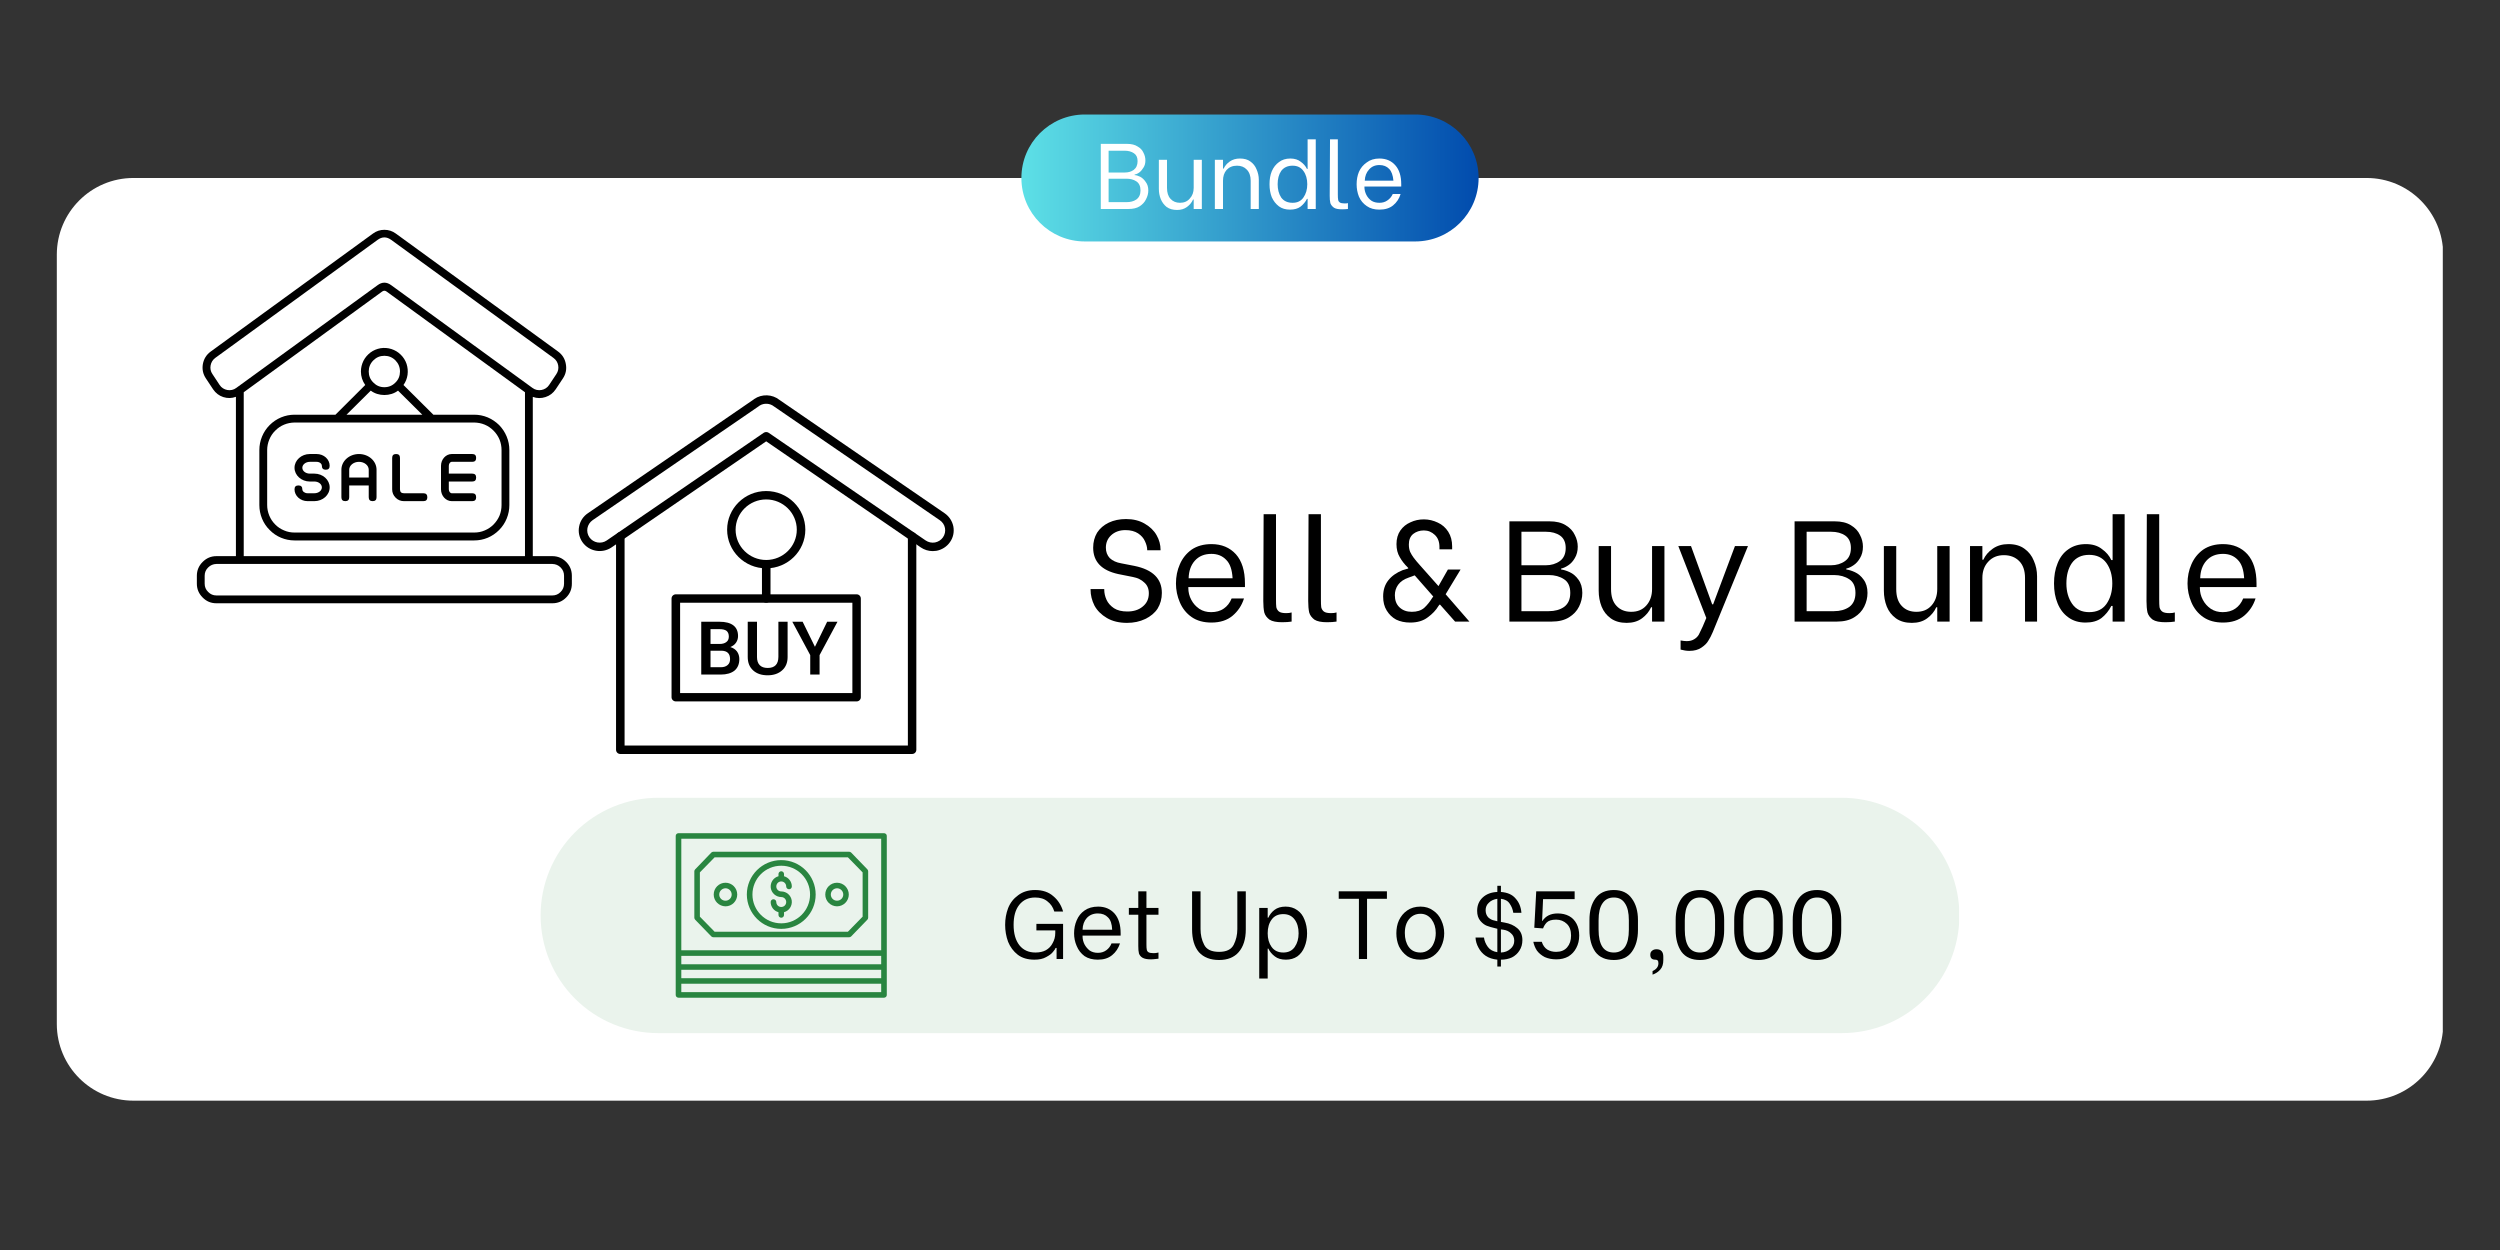 <svg xmlns="http://www.w3.org/2000/svg" xmlns:xlink="http://www.w3.org/1999/xlink" width="160" zoomAndPan="magnify" viewBox="0 0 120 60" height="80" preserveAspectRatio="xMidYMid meet" version="1.0"><rect x="0" y="0" width="120" height="60" fill="#333333" stroke="none"/><defs><g/><clipPath id="b835a0049f"><path d="M 2.727 8.543 L 117.426 8.543 L 117.426 52.832 L 2.727 52.832 Z M 2.727 8.543 " clip-rule="nonzero"/></clipPath><clipPath id="c23ae53a4e"><path d="M 6.406 8.543 L 113.594 8.543 C 115.625 8.543 117.273 10.191 117.273 12.223 L 117.273 49.152 C 117.273 51.184 115.625 52.832 113.594 52.832 L 6.406 52.832 C 4.375 52.832 2.727 51.184 2.727 49.152 L 2.727 12.223 C 2.727 10.191 4.375 8.543 6.406 8.543 Z M 6.406 8.543 " clip-rule="nonzero"/></clipPath><clipPath id="4b71e0ec80"><path d="M 27.777 18.977 L 45.777 18.977 L 45.777 26.461 L 27.777 26.461 Z M 27.777 18.977 " clip-rule="nonzero"/></clipPath><clipPath id="dbc1087177"><path d="M 29.535 25.531 L 44 25.531 L 44 36.191 L 29.535 36.191 Z M 29.535 25.531 " clip-rule="nonzero"/></clipPath><clipPath id="bb4222096f"><path d="M 9.449 11 L 27.449 11 L 27.449 28.965 L 9.449 28.965 Z M 9.449 11 " clip-rule="nonzero"/></clipPath><clipPath id="188ef9776e"><path d="M 25.949 38.293 L 94.082 38.293 L 94.082 49.59 L 25.949 49.59 Z M 25.949 38.293 " clip-rule="nonzero"/></clipPath><clipPath id="87966081ed"><path d="M 31.598 38.293 L 88.402 38.293 C 89.902 38.293 91.34 38.891 92.398 39.949 C 93.457 41.008 94.051 42.445 94.051 43.941 C 94.051 45.441 93.457 46.879 92.398 47.938 C 91.34 48.996 89.902 49.59 88.402 49.59 L 31.598 49.59 C 30.098 49.59 28.66 48.996 27.602 47.938 C 26.543 46.879 25.949 45.441 25.949 43.941 C 25.949 42.445 26.543 41.008 27.602 39.949 C 28.66 38.891 30.098 38.293 31.598 38.293 Z M 31.598 38.293 " clip-rule="nonzero"/></clipPath><clipPath id="a1af89dc0c"><path d="M 32.43 39.992 L 42.93 39.992 L 42.93 48 L 32.43 48 Z M 32.43 39.992 " clip-rule="nonzero"/></clipPath><clipPath id="7ec39bcfd7"><path d="M 49.027 5.496 L 70.973 5.496 L 70.973 11.59 L 49.027 11.59 Z M 49.027 5.496 " clip-rule="nonzero"/></clipPath><clipPath id="eaefcbb4e1"><path d="M 52.074 5.496 L 67.926 5.496 C 69.609 5.496 70.973 6.859 70.973 8.543 C 70.973 10.227 69.609 11.59 67.926 11.59 L 52.074 11.59 C 50.391 11.59 49.027 10.227 49.027 8.543 C 49.027 6.859 50.391 5.496 52.074 5.496 Z M 52.074 5.496 " clip-rule="nonzero"/></clipPath><linearGradient x1="0.003" gradientTransform="matrix(0.024, 0, 0, 0.024, 49.027, 5.494)" y1="128" x2="921.6" gradientUnits="userSpaceOnUse" y2="128" id="93611ced53"><stop stop-opacity="1" stop-color="rgb(36.499%, 87.799%, 90.199%)" offset="0"/><stop stop-opacity="1" stop-color="rgb(36.356%, 87.569%, 90.111%)" offset="0.004"/><stop stop-opacity="1" stop-color="rgb(36.214%, 87.34%, 90.024%)" offset="0.008"/><stop stop-opacity="1" stop-color="rgb(36.07%, 87.109%, 89.937%)" offset="0.012"/><stop stop-opacity="1" stop-color="rgb(35.928%, 86.88%, 89.85%)" offset="0.016"/><stop stop-opacity="1" stop-color="rgb(35.785%, 86.65%, 89.761%)" offset="0.02"/><stop stop-opacity="1" stop-color="rgb(35.643%, 86.421%, 89.674%)" offset="0.023"/><stop stop-opacity="1" stop-color="rgb(35.501%, 86.191%, 89.586%)" offset="0.027"/><stop stop-opacity="1" stop-color="rgb(35.359%, 85.962%, 89.499%)" offset="0.031"/><stop stop-opacity="1" stop-color="rgb(35.216%, 85.732%, 89.41%)" offset="0.035"/><stop stop-opacity="1" stop-color="rgb(35.074%, 85.503%, 89.323%)" offset="0.039"/><stop stop-opacity="1" stop-color="rgb(34.93%, 85.272%, 89.236%)" offset="0.043"/><stop stop-opacity="1" stop-color="rgb(34.789%, 85.043%, 89.149%)" offset="0.047"/><stop stop-opacity="1" stop-color="rgb(34.645%, 84.813%, 89.061%)" offset="0.051"/><stop stop-opacity="1" stop-color="rgb(34.503%, 84.584%, 88.974%)" offset="0.055"/><stop stop-opacity="1" stop-color="rgb(34.36%, 84.354%, 88.885%)" offset="0.059"/><stop stop-opacity="1" stop-color="rgb(34.218%, 84.125%, 88.799%)" offset="0.062"/><stop stop-opacity="1" stop-color="rgb(34.074%, 83.894%, 88.712%)" offset="0.066"/><stop stop-opacity="1" stop-color="rgb(33.932%, 83.664%, 88.625%)" offset="0.07"/><stop stop-opacity="1" stop-color="rgb(33.789%, 83.434%, 88.536%)" offset="0.074"/><stop stop-opacity="1" stop-color="rgb(33.647%, 83.205%, 88.449%)" offset="0.078"/><stop stop-opacity="1" stop-color="rgb(33.504%, 82.974%, 88.361%)" offset="0.082"/><stop stop-opacity="1" stop-color="rgb(33.362%, 82.745%, 88.274%)" offset="0.086"/><stop stop-opacity="1" stop-color="rgb(33.22%, 82.515%, 88.187%)" offset="0.09"/><stop stop-opacity="1" stop-color="rgb(33.078%, 82.286%, 88.1%)" offset="0.094"/><stop stop-opacity="1" stop-color="rgb(32.935%, 82.056%, 88.011%)" offset="0.098"/><stop stop-opacity="1" stop-color="rgb(32.793%, 81.827%, 87.924%)" offset="0.102"/><stop stop-opacity="1" stop-color="rgb(32.649%, 81.596%, 87.836%)" offset="0.105"/><stop stop-opacity="1" stop-color="rgb(32.507%, 81.367%, 87.749%)" offset="0.109"/><stop stop-opacity="1" stop-color="rgb(32.364%, 81.137%, 87.662%)" offset="0.113"/><stop stop-opacity="1" stop-color="rgb(32.222%, 80.908%, 87.575%)" offset="0.117"/><stop stop-opacity="1" stop-color="rgb(32.079%, 80.678%, 87.486%)" offset="0.121"/><stop stop-opacity="1" stop-color="rgb(31.937%, 80.449%, 87.399%)" offset="0.125"/><stop stop-opacity="1" stop-color="rgb(31.793%, 80.219%, 87.311%)" offset="0.129"/><stop stop-opacity="1" stop-color="rgb(31.651%, 79.99%, 87.224%)" offset="0.133"/><stop stop-opacity="1" stop-color="rgb(31.508%, 79.759%, 87.137%)" offset="0.137"/><stop stop-opacity="1" stop-color="rgb(31.366%, 79.53%, 87.05%)" offset="0.141"/><stop stop-opacity="1" stop-color="rgb(31.223%, 79.3%, 86.961%)" offset="0.145"/><stop stop-opacity="1" stop-color="rgb(31.081%, 79.071%, 86.874%)" offset="0.148"/><stop stop-opacity="1" stop-color="rgb(30.937%, 78.841%, 86.786%)" offset="0.152"/><stop stop-opacity="1" stop-color="rgb(30.795%, 78.612%, 86.699%)" offset="0.156"/><stop stop-opacity="1" stop-color="rgb(30.653%, 78.381%, 86.61%)" offset="0.16"/><stop stop-opacity="1" stop-color="rgb(30.511%, 78.152%, 86.523%)" offset="0.164"/><stop stop-opacity="1" stop-color="rgb(30.368%, 77.922%, 86.436%)" offset="0.168"/><stop stop-opacity="1" stop-color="rgb(30.226%, 77.693%, 86.349%)" offset="0.172"/><stop stop-opacity="1" stop-color="rgb(30.083%, 77.463%, 86.261%)" offset="0.176"/><stop stop-opacity="1" stop-color="rgb(29.941%, 77.234%, 86.174%)" offset="0.18"/><stop stop-opacity="1" stop-color="rgb(29.797%, 77.003%, 86.086%)" offset="0.184"/><stop stop-opacity="1" stop-color="rgb(29.655%, 76.775%, 85.999%)" offset="0.188"/><stop stop-opacity="1" stop-color="rgb(29.512%, 76.544%, 85.912%)" offset="0.191"/><stop stop-opacity="1" stop-color="rgb(29.37%, 76.315%, 85.825%)" offset="0.195"/><stop stop-opacity="1" stop-color="rgb(29.227%, 76.085%, 85.736%)" offset="0.199"/><stop stop-opacity="1" stop-color="rgb(29.085%, 75.856%, 85.649%)" offset="0.203"/><stop stop-opacity="1" stop-color="rgb(28.941%, 75.626%, 85.561%)" offset="0.207"/><stop stop-opacity="1" stop-color="rgb(28.799%, 75.395%, 85.474%)" offset="0.211"/><stop stop-opacity="1" stop-color="rgb(28.656%, 75.165%, 85.387%)" offset="0.215"/><stop stop-opacity="1" stop-color="rgb(28.514%, 74.936%, 85.3%)" offset="0.219"/><stop stop-opacity="1" stop-color="rgb(28.372%, 74.706%, 85.211%)" offset="0.223"/><stop stop-opacity="1" stop-color="rgb(28.23%, 74.477%, 85.124%)" offset="0.227"/><stop stop-opacity="1" stop-color="rgb(28.087%, 74.246%, 85.036%)" offset="0.23"/><stop stop-opacity="1" stop-color="rgb(27.945%, 74.017%, 84.949%)" offset="0.234"/><stop stop-opacity="1" stop-color="rgb(27.802%, 73.787%, 84.862%)" offset="0.238"/><stop stop-opacity="1" stop-color="rgb(27.66%, 73.558%, 84.775%)" offset="0.242"/><stop stop-opacity="1" stop-color="rgb(27.516%, 73.328%, 84.686%)" offset="0.246"/><stop stop-opacity="1" stop-color="rgb(27.374%, 73.099%, 84.599%)" offset="0.25"/><stop stop-opacity="1" stop-color="rgb(27.231%, 72.868%, 84.511%)" offset="0.254"/><stop stop-opacity="1" stop-color="rgb(27.089%, 72.639%, 84.424%)" offset="0.258"/><stop stop-opacity="1" stop-color="rgb(26.945%, 72.409%, 84.337%)" offset="0.262"/><stop stop-opacity="1" stop-color="rgb(26.804%, 72.18%, 84.25%)" offset="0.266"/><stop stop-opacity="1" stop-color="rgb(26.66%, 71.95%, 84.161%)" offset="0.27"/><stop stop-opacity="1" stop-color="rgb(26.518%, 71.721%, 84.074%)" offset="0.273"/><stop stop-opacity="1" stop-color="rgb(26.375%, 71.49%, 83.986%)" offset="0.277"/><stop stop-opacity="1" stop-color="rgb(26.233%, 71.262%, 83.899%)" offset="0.281"/><stop stop-opacity="1" stop-color="rgb(26.091%, 71.031%, 83.81%)" offset="0.285"/><stop stop-opacity="1" stop-color="rgb(25.949%, 70.802%, 83.723%)" offset="0.289"/><stop stop-opacity="1" stop-color="rgb(25.806%, 70.572%, 83.636%)" offset="0.293"/><stop stop-opacity="1" stop-color="rgb(25.664%, 70.343%, 83.549%)" offset="0.297"/><stop stop-opacity="1" stop-color="rgb(25.52%, 70.113%, 83.461%)" offset="0.301"/><stop stop-opacity="1" stop-color="rgb(25.378%, 69.884%, 83.374%)" offset="0.305"/><stop stop-opacity="1" stop-color="rgb(25.235%, 69.653%, 83.286%)" offset="0.309"/><stop stop-opacity="1" stop-color="rgb(25.093%, 69.424%, 83.199%)" offset="0.312"/><stop stop-opacity="1" stop-color="rgb(24.95%, 69.194%, 83.112%)" offset="0.316"/><stop stop-opacity="1" stop-color="rgb(24.808%, 68.965%, 83.025%)" offset="0.32"/><stop stop-opacity="1" stop-color="rgb(24.664%, 68.735%, 82.936%)" offset="0.324"/><stop stop-opacity="1" stop-color="rgb(24.522%, 68.506%, 82.849%)" offset="0.328"/><stop stop-opacity="1" stop-color="rgb(24.379%, 68.275%, 82.761%)" offset="0.332"/><stop stop-opacity="1" stop-color="rgb(24.237%, 68.047%, 82.674%)" offset="0.336"/><stop stop-opacity="1" stop-color="rgb(24.094%, 67.816%, 82.587%)" offset="0.34"/><stop stop-opacity="1" stop-color="rgb(23.952%, 67.587%, 82.5%)" offset="0.344"/><stop stop-opacity="1" stop-color="rgb(23.808%, 67.357%, 82.411%)" offset="0.348"/><stop stop-opacity="1" stop-color="rgb(23.666%, 67.128%, 82.324%)" offset="0.352"/><stop stop-opacity="1" stop-color="rgb(23.524%, 66.898%, 82.236%)" offset="0.355"/><stop stop-opacity="1" stop-color="rgb(23.383%, 66.667%, 82.149%)" offset="0.359"/><stop stop-opacity="1" stop-color="rgb(23.239%, 66.437%, 82.062%)" offset="0.363"/><stop stop-opacity="1" stop-color="rgb(23.097%, 66.208%, 81.975%)" offset="0.367"/><stop stop-opacity="1" stop-color="rgb(22.954%, 65.977%, 81.886%)" offset="0.371"/><stop stop-opacity="1" stop-color="rgb(22.812%, 65.749%, 81.799%)" offset="0.375"/><stop stop-opacity="1" stop-color="rgb(22.668%, 65.518%, 81.711%)" offset="0.379"/><stop stop-opacity="1" stop-color="rgb(22.527%, 65.289%, 81.624%)" offset="0.383"/><stop stop-opacity="1" stop-color="rgb(22.383%, 65.059%, 81.537%)" offset="0.387"/><stop stop-opacity="1" stop-color="rgb(22.241%, 64.83%, 81.45%)" offset="0.391"/><stop stop-opacity="1" stop-color="rgb(22.098%, 64.6%, 81.361%)" offset="0.395"/><stop stop-opacity="1" stop-color="rgb(21.956%, 64.371%, 81.274%)" offset="0.398"/><stop stop-opacity="1" stop-color="rgb(21.812%, 64.14%, 81.186%)" offset="0.402"/><stop stop-opacity="1" stop-color="rgb(21.671%, 63.911%, 81.099%)" offset="0.406"/><stop stop-opacity="1" stop-color="rgb(21.527%, 63.681%, 81.01%)" offset="0.41"/><stop stop-opacity="1" stop-color="rgb(21.385%, 63.452%, 80.923%)" offset="0.414"/><stop stop-opacity="1" stop-color="rgb(21.243%, 63.222%, 80.836%)" offset="0.418"/><stop stop-opacity="1" stop-color="rgb(21.101%, 62.993%, 80.75%)" offset="0.422"/><stop stop-opacity="1" stop-color="rgb(20.958%, 62.762%, 80.661%)" offset="0.426"/><stop stop-opacity="1" stop-color="rgb(20.816%, 62.534%, 80.574%)" offset="0.43"/><stop stop-opacity="1" stop-color="rgb(20.673%, 62.303%, 80.486%)" offset="0.434"/><stop stop-opacity="1" stop-color="rgb(20.531%, 62.074%, 80.399%)" offset="0.438"/><stop stop-opacity="1" stop-color="rgb(20.387%, 61.844%, 80.312%)" offset="0.441"/><stop stop-opacity="1" stop-color="rgb(20.245%, 61.615%, 80.225%)" offset="0.445"/><stop stop-opacity="1" stop-color="rgb(20.102%, 61.385%, 80.136%)" offset="0.449"/><stop stop-opacity="1" stop-color="rgb(19.96%, 61.156%, 80.049%)" offset="0.453"/><stop stop-opacity="1" stop-color="rgb(19.817%, 60.925%, 79.961%)" offset="0.457"/><stop stop-opacity="1" stop-color="rgb(19.675%, 60.696%, 79.874%)" offset="0.461"/><stop stop-opacity="1" stop-color="rgb(19.531%, 60.466%, 79.787%)" offset="0.465"/><stop stop-opacity="1" stop-color="rgb(19.389%, 60.237%, 79.7%)" offset="0.469"/><stop stop-opacity="1" stop-color="rgb(19.246%, 60.007%, 79.611%)" offset="0.473"/><stop stop-opacity="1" stop-color="rgb(19.104%, 59.778%, 79.524%)" offset="0.477"/><stop stop-opacity="1" stop-color="rgb(18.962%, 59.547%, 79.436%)" offset="0.48"/><stop stop-opacity="1" stop-color="rgb(18.82%, 59.319%, 79.349%)" offset="0.484"/><stop stop-opacity="1" stop-color="rgb(18.677%, 59.088%, 79.262%)" offset="0.488"/><stop stop-opacity="1" stop-color="rgb(18.535%, 58.859%, 79.175%)" offset="0.492"/><stop stop-opacity="1" stop-color="rgb(18.391%, 58.629%, 79.086%)" offset="0.496"/><stop stop-opacity="1" stop-color="rgb(18.25%, 58.398%, 78.999%)" offset="0.5"/><stop stop-opacity="1" stop-color="rgb(18.106%, 58.168%, 78.911%)" offset="0.504"/><stop stop-opacity="1" stop-color="rgb(17.964%, 57.939%, 78.824%)" offset="0.508"/><stop stop-opacity="1" stop-color="rgb(17.821%, 57.709%, 78.737%)" offset="0.512"/><stop stop-opacity="1" stop-color="rgb(17.679%, 57.48%, 78.65%)" offset="0.516"/><stop stop-opacity="1" stop-color="rgb(17.535%, 57.249%, 78.561%)" offset="0.52"/><stop stop-opacity="1" stop-color="rgb(17.393%, 57.021%, 78.474%)" offset="0.523"/><stop stop-opacity="1" stop-color="rgb(17.25%, 56.79%, 78.386%)" offset="0.527"/><stop stop-opacity="1" stop-color="rgb(17.108%, 56.561%, 78.299%)" offset="0.531"/><stop stop-opacity="1" stop-color="rgb(16.965%, 56.331%, 78.21%)" offset="0.535"/><stop stop-opacity="1" stop-color="rgb(16.823%, 56.102%, 78.123%)" offset="0.539"/><stop stop-opacity="1" stop-color="rgb(16.681%, 55.872%, 78.036%)" offset="0.543"/><stop stop-opacity="1" stop-color="rgb(16.539%, 55.643%, 77.95%)" offset="0.547"/><stop stop-opacity="1" stop-color="rgb(16.396%, 55.412%, 77.861%)" offset="0.551"/><stop stop-opacity="1" stop-color="rgb(16.254%, 55.183%, 77.774%)" offset="0.555"/><stop stop-opacity="1" stop-color="rgb(16.11%, 54.953%, 77.686%)" offset="0.559"/><stop stop-opacity="1" stop-color="rgb(15.968%, 54.724%, 77.599%)" offset="0.562"/><stop stop-opacity="1" stop-color="rgb(15.825%, 54.494%, 77.512%)" offset="0.566"/><stop stop-opacity="1" stop-color="rgb(15.683%, 54.265%, 77.425%)" offset="0.57"/><stop stop-opacity="1" stop-color="rgb(15.54%, 54.034%, 77.336%)" offset="0.574"/><stop stop-opacity="1" stop-color="rgb(15.398%, 53.806%, 77.249%)" offset="0.578"/><stop stop-opacity="1" stop-color="rgb(15.254%, 53.575%, 77.161%)" offset="0.582"/><stop stop-opacity="1" stop-color="rgb(15.112%, 53.346%, 77.074%)" offset="0.586"/><stop stop-opacity="1" stop-color="rgb(14.969%, 53.116%, 76.987%)" offset="0.59"/><stop stop-opacity="1" stop-color="rgb(14.827%, 52.887%, 76.9%)" offset="0.594"/><stop stop-opacity="1" stop-color="rgb(14.684%, 52.657%, 76.811%)" offset="0.598"/><stop stop-opacity="1" stop-color="rgb(14.542%, 52.428%, 76.724%)" offset="0.602"/><stop stop-opacity="1" stop-color="rgb(14.398%, 52.197%, 76.636%)" offset="0.605"/><stop stop-opacity="1" stop-color="rgb(14.256%, 51.968%, 76.549%)" offset="0.609"/><stop stop-opacity="1" stop-color="rgb(14.114%, 51.738%, 76.462%)" offset="0.613"/><stop stop-opacity="1" stop-color="rgb(13.972%, 51.509%, 76.375%)" offset="0.617"/><stop stop-opacity="1" stop-color="rgb(13.829%, 51.279%, 76.286%)" offset="0.621"/><stop stop-opacity="1" stop-color="rgb(13.687%, 51.05%, 76.199%)" offset="0.625"/><stop stop-opacity="1" stop-color="rgb(13.544%, 50.819%, 76.111%)" offset="0.629"/><stop stop-opacity="1" stop-color="rgb(13.402%, 50.591%, 76.024%)" offset="0.633"/><stop stop-opacity="1" stop-color="rgb(13.258%, 50.36%, 75.937%)" offset="0.637"/><stop stop-opacity="1" stop-color="rgb(13.116%, 50.13%, 75.85%)" offset="0.641"/><stop stop-opacity="1" stop-color="rgb(12.973%, 49.899%, 75.761%)" offset="0.645"/><stop stop-opacity="1" stop-color="rgb(12.831%, 49.67%, 75.674%)" offset="0.648"/><stop stop-opacity="1" stop-color="rgb(12.688%, 49.44%, 75.586%)" offset="0.652"/><stop stop-opacity="1" stop-color="rgb(12.546%, 49.211%, 75.499%)" offset="0.656"/><stop stop-opacity="1" stop-color="rgb(12.402%, 48.981%, 75.41%)" offset="0.66"/><stop stop-opacity="1" stop-color="rgb(12.26%, 48.752%, 75.323%)" offset="0.664"/><stop stop-opacity="1" stop-color="rgb(12.117%, 48.521%, 75.237%)" offset="0.668"/><stop stop-opacity="1" stop-color="rgb(11.975%, 48.293%, 75.15%)" offset="0.672"/><stop stop-opacity="1" stop-color="rgb(11.833%, 48.062%, 75.061%)" offset="0.676"/><stop stop-opacity="1" stop-color="rgb(11.691%, 47.833%, 74.974%)" offset="0.68"/><stop stop-opacity="1" stop-color="rgb(11.548%, 47.603%, 74.886%)" offset="0.684"/><stop stop-opacity="1" stop-color="rgb(11.406%, 47.374%, 74.799%)" offset="0.688"/><stop stop-opacity="1" stop-color="rgb(11.263%, 47.144%, 74.712%)" offset="0.691"/><stop stop-opacity="1" stop-color="rgb(11.121%, 46.915%, 74.625%)" offset="0.695"/><stop stop-opacity="1" stop-color="rgb(10.977%, 46.684%, 74.536%)" offset="0.699"/><stop stop-opacity="1" stop-color="rgb(10.835%, 46.455%, 74.449%)" offset="0.703"/><stop stop-opacity="1" stop-color="rgb(10.692%, 46.225%, 74.361%)" offset="0.707"/><stop stop-opacity="1" stop-color="rgb(10.55%, 45.996%, 74.274%)" offset="0.711"/><stop stop-opacity="1" stop-color="rgb(10.406%, 45.766%, 74.187%)" offset="0.715"/><stop stop-opacity="1" stop-color="rgb(10.265%, 45.537%, 74.1%)" offset="0.719"/><stop stop-opacity="1" stop-color="rgb(10.121%, 45.306%, 74.011%)" offset="0.723"/><stop stop-opacity="1" stop-color="rgb(9.979%, 45.078%, 73.924%)" offset="0.727"/><stop stop-opacity="1" stop-color="rgb(9.836%, 44.847%, 73.836%)" offset="0.73"/><stop stop-opacity="1" stop-color="rgb(9.694%, 44.618%, 73.749%)" offset="0.734"/><stop stop-opacity="1" stop-color="rgb(9.552%, 44.388%, 73.662%)" offset="0.738"/><stop stop-opacity="1" stop-color="rgb(9.41%, 44.159%, 73.575%)" offset="0.742"/><stop stop-opacity="1" stop-color="rgb(9.267%, 43.929%, 73.486%)" offset="0.746"/><stop stop-opacity="1" stop-color="rgb(9.125%, 43.7%, 73.399%)" offset="0.75"/><stop stop-opacity="1" stop-color="rgb(8.981%, 43.469%, 73.311%)" offset="0.754"/><stop stop-opacity="1" stop-color="rgb(8.839%, 43.24%, 73.224%)" offset="0.758"/><stop stop-opacity="1" stop-color="rgb(8.696%, 43.01%, 73.137%)" offset="0.762"/><stop stop-opacity="1" stop-color="rgb(8.554%, 42.781%, 73.05%)" offset="0.766"/><stop stop-opacity="1" stop-color="rgb(8.411%, 42.551%, 72.961%)" offset="0.77"/><stop stop-opacity="1" stop-color="rgb(8.269%, 42.322%, 72.874%)" offset="0.773"/><stop stop-opacity="1" stop-color="rgb(8.125%, 42.091%, 72.786%)" offset="0.777"/><stop stop-opacity="1" stop-color="rgb(7.983%, 41.861%, 72.699%)" offset="0.781"/><stop stop-opacity="1" stop-color="rgb(7.84%, 41.631%, 72.61%)" offset="0.785"/><stop stop-opacity="1" stop-color="rgb(7.698%, 41.402%, 72.523%)" offset="0.789"/><stop stop-opacity="1" stop-color="rgb(7.555%, 41.171%, 72.437%)" offset="0.793"/><stop stop-opacity="1" stop-color="rgb(7.413%, 40.942%, 72.35%)" offset="0.797"/><stop stop-opacity="1" stop-color="rgb(7.269%, 40.712%, 72.261%)" offset="0.801"/><stop stop-opacity="1" stop-color="rgb(7.127%, 40.483%, 72.174%)" offset="0.805"/><stop stop-opacity="1" stop-color="rgb(6.985%, 40.253%, 72.086%)" offset="0.809"/><stop stop-opacity="1" stop-color="rgb(6.844%, 40.024%, 71.999%)" offset="0.812"/><stop stop-opacity="1" stop-color="rgb(6.7%, 39.793%, 71.912%)" offset="0.816"/><stop stop-opacity="1" stop-color="rgb(6.558%, 39.565%, 71.825%)" offset="0.82"/><stop stop-opacity="1" stop-color="rgb(6.415%, 39.334%, 71.736%)" offset="0.824"/><stop stop-opacity="1" stop-color="rgb(6.273%, 39.105%, 71.649%)" offset="0.828"/><stop stop-opacity="1" stop-color="rgb(6.129%, 38.875%, 71.561%)" offset="0.832"/><stop stop-opacity="1" stop-color="rgb(5.988%, 38.646%, 71.474%)" offset="0.836"/><stop stop-opacity="1" stop-color="rgb(5.844%, 38.416%, 71.387%)" offset="0.84"/><stop stop-opacity="1" stop-color="rgb(5.702%, 38.187%, 71.3%)" offset="0.844"/><stop stop-opacity="1" stop-color="rgb(5.559%, 37.956%, 71.211%)" offset="0.848"/><stop stop-opacity="1" stop-color="rgb(5.417%, 37.727%, 71.124%)" offset="0.852"/><stop stop-opacity="1" stop-color="rgb(5.273%, 37.497%, 71.036%)" offset="0.855"/><stop stop-opacity="1" stop-color="rgb(5.132%, 37.268%, 70.949%)" offset="0.859"/><stop stop-opacity="1" stop-color="rgb(4.988%, 37.038%, 70.862%)" offset="0.863"/><stop stop-opacity="1" stop-color="rgb(4.846%, 36.809%, 70.775%)" offset="0.867"/><stop stop-opacity="1" stop-color="rgb(4.704%, 36.578%, 70.686%)" offset="0.871"/><stop stop-opacity="1" stop-color="rgb(4.562%, 36.349%, 70.599%)" offset="0.875"/><stop stop-opacity="1" stop-color="rgb(4.419%, 36.119%, 70.511%)" offset="0.879"/><stop stop-opacity="1" stop-color="rgb(4.277%, 35.89%, 70.424%)" offset="0.883"/><stop stop-opacity="1" stop-color="rgb(4.134%, 35.66%, 70.337%)" offset="0.887"/><stop stop-opacity="1" stop-color="rgb(3.992%, 35.431%, 70.25%)" offset="0.891"/><stop stop-opacity="1" stop-color="rgb(3.848%, 35.2%, 70.161%)" offset="0.895"/><stop stop-opacity="1" stop-color="rgb(3.706%, 34.972%, 70.074%)" offset="0.898"/><stop stop-opacity="1" stop-color="rgb(3.563%, 34.741%, 69.986%)" offset="0.902"/><stop stop-opacity="1" stop-color="rgb(3.421%, 34.512%, 69.899%)" offset="0.906"/><stop stop-opacity="1" stop-color="rgb(3.278%, 34.282%, 69.81%)" offset="0.91"/><stop stop-opacity="1" stop-color="rgb(3.136%, 34.053%, 69.724%)" offset="0.914"/><stop stop-opacity="1" stop-color="rgb(2.992%, 33.823%, 69.637%)" offset="0.918"/><stop stop-opacity="1" stop-color="rgb(2.85%, 33.592%, 69.55%)" offset="0.922"/><stop stop-opacity="1" stop-color="rgb(2.707%, 33.362%, 69.461%)" offset="0.926"/><stop stop-opacity="1" stop-color="rgb(2.565%, 33.133%, 69.374%)" offset="0.93"/><stop stop-opacity="1" stop-color="rgb(2.423%, 32.903%, 69.286%)" offset="0.934"/><stop stop-opacity="1" stop-color="rgb(2.281%, 32.674%, 69.199%)" offset="0.938"/><stop stop-opacity="1" stop-color="rgb(2.138%, 32.443%, 69.112%)" offset="0.941"/><stop stop-opacity="1" stop-color="rgb(1.996%, 32.214%, 69.025%)" offset="0.945"/><stop stop-opacity="1" stop-color="rgb(1.852%, 31.984%, 68.936%)" offset="0.949"/><stop stop-opacity="1" stop-color="rgb(1.711%, 31.755%, 68.849%)" offset="0.953"/><stop stop-opacity="1" stop-color="rgb(1.567%, 31.525%, 68.761%)" offset="0.957"/><stop stop-opacity="1" stop-color="rgb(1.425%, 31.296%, 68.674%)" offset="0.961"/><stop stop-opacity="1" stop-color="rgb(1.282%, 31.065%, 68.587%)" offset="0.965"/><stop stop-opacity="1" stop-color="rgb(1.14%, 30.836%, 68.5%)" offset="0.969"/><stop stop-opacity="1" stop-color="rgb(0.996%, 30.606%, 68.411%)" offset="0.973"/><stop stop-opacity="1" stop-color="rgb(0.854%, 30.377%, 68.324%)" offset="0.977"/><stop stop-opacity="1" stop-color="rgb(0.711%, 30.147%, 68.236%)" offset="0.98"/><stop stop-opacity="1" stop-color="rgb(0.569%, 29.918%, 68.149%)" offset="0.984"/><stop stop-opacity="1" stop-color="rgb(0.426%, 29.688%, 68.062%)" offset="0.988"/><stop stop-opacity="1" stop-color="rgb(0.284%, 29.459%, 67.975%)" offset="0.992"/><stop stop-opacity="1" stop-color="rgb(0.142%, 29.228%, 67.886%)" offset="0.996"/><stop stop-opacity="1" stop-color="rgb(0%, 28.999%, 67.799%)" offset="1"/></linearGradient></defs><g clip-path="url(#b835a0049f)"><g clip-path="url(#c23ae53a4e)"><path fill="#ffffff" d="M 2.727 8.543 L 117.254 8.543 L 117.254 52.832 L 2.727 52.832 Z M 2.727 8.543 " fill-opacity="1" fill-rule="nonzero"/></g></g><g clip-path="url(#4b71e0ec80)"><path fill="#000000" d="M 28.328 24.805 Z M 36.777 20.738 C 36.82 20.738 36.859 20.75 36.895 20.773 L 44.43 25.941 C 44.562 26.031 44.723 26.066 44.879 26.039 C 45.035 26.008 45.172 25.922 45.262 25.793 C 45.355 25.66 45.387 25.504 45.359 25.348 C 45.332 25.195 45.242 25.059 45.109 24.969 L 37.172 19.523 C 37.168 19.523 37.164 19.52 37.16 19.516 C 36.961 19.352 36.676 19.336 36.461 19.469 C 36.453 19.477 36.445 19.48 36.438 19.488 L 28.445 24.969 C 28.176 25.156 28.105 25.523 28.293 25.793 C 28.48 26.059 28.855 26.129 29.125 25.941 L 36.66 20.773 C 36.695 20.75 36.738 20.738 36.777 20.738 Z M 44.77 26.453 C 44.566 26.453 44.367 26.391 44.199 26.277 L 36.777 21.184 L 29.359 26.273 C 28.902 26.586 28.273 26.473 27.957 26.023 C 27.805 25.805 27.746 25.539 27.797 25.277 C 27.844 25.016 27.992 24.789 28.215 24.637 L 36.18 19.172 C 36.188 19.164 36.195 19.16 36.203 19.152 C 36.57 18.902 37.066 18.918 37.414 19.195 L 45.344 24.637 C 45.562 24.789 45.711 25.016 45.762 25.277 C 45.809 25.539 45.754 25.805 45.598 26.023 C 45.445 26.242 45.215 26.387 44.953 26.438 C 44.891 26.445 44.828 26.453 44.77 26.453 " fill-opacity="1" fill-rule="nonzero"/></g><g clip-path="url(#dbc1087177)"><path fill="#000000" d="M 43.781 36.191 L 29.773 36.191 C 29.66 36.191 29.57 36.102 29.57 35.988 L 29.57 25.742 C 29.57 25.633 29.66 25.543 29.773 25.543 C 29.887 25.543 29.98 25.633 29.98 25.742 L 29.98 35.785 L 43.578 35.785 L 43.578 25.742 C 43.578 25.633 43.668 25.543 43.781 25.543 C 43.895 25.543 43.984 25.633 43.984 25.742 L 43.984 35.988 C 43.984 36.102 43.895 36.191 43.781 36.191 " fill-opacity="1" fill-rule="nonzero"/></g><path fill="#000000" d="M 36.777 23.973 C 35.969 23.973 35.309 24.625 35.309 25.426 C 35.309 26.227 35.969 26.879 36.777 26.879 C 37.586 26.879 38.246 26.227 38.246 25.426 C 38.246 24.625 37.586 23.973 36.777 23.973 Z M 36.777 27.281 C 35.742 27.281 34.902 26.449 34.902 25.426 C 34.902 24.402 35.742 23.57 36.777 23.57 C 37.812 23.57 38.656 24.402 38.656 25.426 C 38.656 26.449 37.812 27.281 36.777 27.281 " fill-opacity="1" fill-rule="nonzero"/><path fill="#000000" d="M 36.777 28.93 C 36.664 28.93 36.574 28.84 36.574 28.73 L 36.574 27.082 C 36.574 26.969 36.664 26.879 36.777 26.879 C 36.891 26.879 36.984 26.969 36.984 27.082 L 36.984 28.73 C 36.984 28.84 36.891 28.93 36.777 28.93 " fill-opacity="1" fill-rule="nonzero"/><path fill="#000000" d="M 32.645 33.266 L 40.914 33.266 L 40.914 28.93 L 32.645 28.93 Z M 41.117 33.668 L 32.441 33.668 C 32.328 33.668 32.234 33.578 32.234 33.469 L 32.234 28.73 C 32.234 28.617 32.328 28.527 32.441 28.527 L 41.117 28.527 C 41.23 28.527 41.32 28.617 41.32 28.73 L 41.32 33.469 C 41.32 33.578 41.23 33.668 41.117 33.668 " fill-opacity="1" fill-rule="nonzero"/><path fill="#000000" d="M 34.105 31.234 L 34.105 32.027 L 34.598 32.027 C 34.738 32.027 34.848 31.992 34.926 31.922 C 35.004 31.855 35.043 31.762 35.043 31.637 C 35.043 31.375 34.91 31.242 34.637 31.234 Z M 34.105 30.91 L 34.543 30.91 C 34.68 30.91 34.789 30.879 34.867 30.816 C 34.945 30.758 34.984 30.668 34.984 30.555 C 34.984 30.43 34.945 30.34 34.875 30.281 C 34.801 30.227 34.691 30.199 34.539 30.199 L 34.105 30.199 Z M 33.66 32.379 L 33.66 29.844 L 34.539 29.844 C 34.828 29.844 35.047 29.902 35.199 30.016 C 35.352 30.133 35.426 30.305 35.426 30.531 C 35.426 30.645 35.395 30.75 35.332 30.844 C 35.27 30.938 35.176 31.008 35.055 31.059 C 35.191 31.098 35.297 31.168 35.375 31.27 C 35.449 31.371 35.488 31.496 35.488 31.637 C 35.488 31.875 35.41 32.059 35.258 32.188 C 35.102 32.312 34.883 32.379 34.594 32.379 L 33.66 32.379 " fill-opacity="1" fill-rule="nonzero"/><path fill="#000000" d="M 37.805 29.844 L 37.805 31.539 C 37.805 31.805 37.719 32.02 37.543 32.176 C 37.371 32.332 37.137 32.414 36.848 32.414 C 36.555 32.414 36.324 32.336 36.152 32.18 C 35.977 32.023 35.891 31.809 35.891 31.535 L 35.891 29.844 L 36.336 29.844 L 36.336 31.539 C 36.336 31.707 36.379 31.836 36.465 31.926 C 36.551 32.016 36.68 32.062 36.848 32.062 C 37.191 32.062 37.363 31.883 37.363 31.523 L 37.363 29.844 L 37.805 29.844 " fill-opacity="1" fill-rule="nonzero"/><path fill="#000000" d="M 39.117 31.047 L 39.703 29.844 L 40.199 29.844 L 39.34 31.445 L 39.34 32.379 L 38.891 32.379 L 38.891 31.445 L 38.031 29.844 L 38.527 29.844 L 39.117 31.047 " fill-opacity="1" fill-rule="nonzero"/><path fill="#000000" d="M 17.324 17.832 C 17.324 18.07 17.395 18.285 17.531 18.48 L 16.102 19.906 L 14.137 19.906 C 13.914 19.906 13.699 19.949 13.492 20.035 C 13.285 20.121 13.102 20.246 12.945 20.402 C 12.785 20.562 12.664 20.746 12.578 20.953 C 12.492 21.16 12.449 21.379 12.449 21.602 L 12.449 24.242 C 12.449 24.469 12.492 24.684 12.578 24.895 C 12.664 25.102 12.785 25.285 12.945 25.441 C 13.102 25.602 13.285 25.727 13.492 25.812 C 13.699 25.898 13.914 25.941 14.137 25.941 L 22.762 25.941 C 22.988 25.941 23.203 25.898 23.41 25.812 C 23.613 25.727 23.797 25.602 23.957 25.441 C 24.113 25.285 24.234 25.102 24.32 24.895 C 24.406 24.684 24.449 24.469 24.449 24.242 L 24.449 21.602 C 24.449 21.379 24.406 21.16 24.32 20.953 C 24.234 20.746 24.113 20.562 23.957 20.402 C 23.797 20.246 23.613 20.121 23.41 20.035 C 23.203 19.949 22.988 19.906 22.762 19.906 L 20.801 19.906 L 19.367 18.48 C 19.473 18.332 19.535 18.172 19.562 17.992 C 19.586 17.812 19.57 17.641 19.516 17.469 C 19.457 17.297 19.363 17.148 19.234 17.023 C 19.109 16.898 18.957 16.809 18.789 16.754 C 18.617 16.699 18.441 16.688 18.266 16.715 C 18.09 16.746 17.93 16.812 17.785 16.918 C 17.641 17.027 17.527 17.16 17.445 17.32 C 17.367 17.48 17.324 17.652 17.324 17.832 Z M 22.762 20.281 C 22.938 20.285 23.105 20.316 23.266 20.383 C 23.426 20.449 23.566 20.547 23.691 20.672 C 23.812 20.793 23.91 20.938 23.977 21.098 C 24.043 21.262 24.074 21.43 24.074 21.602 L 24.074 24.242 C 24.074 24.418 24.043 24.586 23.977 24.75 C 23.91 24.91 23.812 25.051 23.691 25.176 C 23.566 25.301 23.426 25.395 23.266 25.461 C 23.105 25.531 22.938 25.562 22.762 25.562 L 14.137 25.562 C 13.965 25.562 13.797 25.531 13.637 25.461 C 13.477 25.395 13.332 25.301 13.211 25.176 C 13.086 25.051 12.992 24.91 12.926 24.75 C 12.859 24.586 12.824 24.418 12.824 24.242 L 12.824 21.602 C 12.824 21.43 12.859 21.262 12.926 21.098 C 12.992 20.938 13.086 20.793 13.211 20.672 C 13.332 20.547 13.477 20.449 13.637 20.383 C 13.797 20.316 13.965 20.285 14.137 20.281 Z M 20.27 19.906 L 16.633 19.906 L 17.797 18.75 C 18.16 19.031 18.742 19.031 19.105 18.75 Z M 19.199 17.832 C 19.199 18.039 19.129 18.219 18.98 18.363 C 18.836 18.512 18.656 18.586 18.449 18.586 C 18.242 18.586 18.066 18.512 17.922 18.363 C 17.773 18.219 17.699 18.039 17.699 17.832 C 17.699 17.625 17.773 17.445 17.922 17.297 C 18.066 17.152 18.242 17.078 18.449 17.078 C 18.656 17.078 18.836 17.152 18.98 17.297 C 19.125 17.445 19.199 17.625 19.199 17.832 Z M 19.199 17.832 " fill-opacity="1" fill-rule="nonzero"/><path fill="#000000" d="M 16.574 24.055 C 16.699 24.055 16.762 23.992 16.762 23.867 L 16.762 23.301 L 17.699 23.301 L 17.699 23.867 C 17.699 23.992 17.762 24.055 17.887 24.055 C 18.012 24.055 18.074 23.992 18.074 23.867 L 18.074 22.547 C 18.074 22.129 17.695 21.793 17.23 21.793 C 16.766 21.793 16.387 22.129 16.387 22.547 L 16.387 23.867 C 16.387 23.992 16.449 24.055 16.574 24.055 Z M 16.762 22.547 C 16.762 22.34 16.973 22.168 17.23 22.168 C 17.492 22.168 17.699 22.34 17.699 22.547 L 17.699 22.922 L 16.762 22.922 Z M 16.762 22.547 " fill-opacity="1" fill-rule="nonzero"/><path fill="#000000" d="M 19.387 24.055 L 20.324 24.055 C 20.449 24.055 20.512 23.992 20.512 23.867 C 20.512 23.742 20.449 23.676 20.324 23.676 L 19.387 23.676 C 19.262 23.676 19.199 23.613 19.199 23.488 L 19.199 21.98 C 19.199 21.855 19.137 21.793 19.012 21.793 C 18.887 21.793 18.824 21.855 18.824 21.98 L 18.824 23.488 C 18.824 23.645 18.879 23.777 18.992 23.891 C 19.102 24 19.234 24.055 19.387 24.055 Z M 19.387 24.055 " fill-opacity="1" fill-rule="nonzero"/><path fill="#000000" d="M 14.871 23.113 L 15.09 23.113 C 15.289 23.113 15.449 23.238 15.449 23.395 C 15.449 23.551 15.289 23.676 15.09 23.676 L 14.762 23.676 C 14.629 23.676 14.512 23.59 14.512 23.488 C 14.512 23.363 14.449 23.301 14.324 23.301 C 14.199 23.301 14.137 23.363 14.137 23.488 C 14.137 23.801 14.418 24.055 14.762 24.055 L 15.09 24.055 C 15.496 24.055 15.824 23.758 15.824 23.395 C 15.824 23.031 15.496 22.734 15.09 22.734 L 14.871 22.734 C 14.676 22.734 14.512 22.609 14.512 22.453 C 14.512 22.297 14.676 22.168 14.871 22.168 L 15.199 22.168 C 15.336 22.168 15.449 22.254 15.449 22.359 C 15.449 22.484 15.512 22.547 15.637 22.547 C 15.762 22.547 15.824 22.484 15.824 22.359 C 15.824 22.047 15.547 21.793 15.199 21.793 L 14.871 21.793 C 14.469 21.793 14.137 22.09 14.137 22.453 C 14.137 22.816 14.469 23.113 14.871 23.113 Z M 14.871 23.113 " fill-opacity="1" fill-rule="nonzero"/><path fill="#000000" d="M 21.684 24.055 L 22.668 24.055 C 22.793 24.055 22.855 23.992 22.855 23.867 C 22.855 23.742 22.793 23.676 22.668 23.676 L 21.684 23.676 C 21.609 23.676 21.543 23.59 21.543 23.488 L 21.543 23.113 L 22.668 23.113 C 22.793 23.113 22.855 23.051 22.855 22.922 C 22.855 22.797 22.793 22.734 22.668 22.734 L 21.543 22.734 L 21.543 22.359 C 21.543 22.254 21.609 22.168 21.684 22.168 L 22.668 22.168 C 22.793 22.168 22.855 22.105 22.855 21.98 C 22.855 21.855 22.793 21.793 22.668 21.793 L 21.684 21.793 C 21.402 21.793 21.168 22.047 21.168 22.359 L 21.168 23.488 C 21.168 23.801 21.402 24.055 21.684 24.055 Z M 21.684 24.055 " fill-opacity="1" fill-rule="nonzero"/><g clip-path="url(#bb4222096f)"><path fill="#000000" d="M 26.512 26.695 L 25.574 26.695 L 25.574 19.051 C 25.777 19.125 25.98 19.125 26.184 19.059 C 26.391 18.992 26.551 18.867 26.672 18.688 L 27.02 18.164 C 27.16 17.953 27.207 17.723 27.16 17.473 C 27.117 17.223 26.992 17.023 26.789 16.875 L 19 11.211 C 18.836 11.09 18.652 11.031 18.449 11.031 C 18.25 11.031 18.066 11.09 17.902 11.211 L 10.113 16.875 C 9.91 17.023 9.785 17.223 9.738 17.473 C 9.695 17.723 9.742 17.953 9.883 18.164 L 10.23 18.688 C 10.352 18.867 10.512 18.992 10.715 19.059 C 10.922 19.125 11.125 19.121 11.324 19.047 L 11.324 26.695 L 10.387 26.695 C 10.129 26.695 9.91 26.789 9.727 26.973 C 9.543 27.156 9.449 27.379 9.449 27.637 L 9.449 28.016 C 9.449 28.277 9.543 28.496 9.727 28.68 C 9.91 28.867 10.129 28.957 10.387 28.957 L 26.512 28.957 C 26.773 28.957 26.992 28.867 27.176 28.68 C 27.359 28.496 27.449 28.277 27.449 28.016 L 27.449 27.637 C 27.449 27.379 27.359 27.156 27.176 26.973 C 26.992 26.789 26.773 26.695 26.512 26.695 Z M 10.543 18.48 L 10.195 17.953 C 10.109 17.828 10.082 17.688 10.109 17.539 C 10.137 17.391 10.211 17.27 10.332 17.18 L 18.121 11.516 C 18.34 11.355 18.559 11.355 18.781 11.516 L 26.566 17.18 C 26.691 17.27 26.766 17.391 26.793 17.539 C 26.82 17.691 26.789 17.828 26.707 17.953 L 26.359 18.477 C 26.191 18.742 25.809 18.812 25.559 18.621 L 18.781 13.691 C 18.559 13.527 18.34 13.527 18.121 13.691 L 11.34 18.621 C 11.094 18.812 10.711 18.742 10.543 18.48 Z M 25.199 18.828 L 25.199 26.695 L 11.699 26.695 L 11.699 18.828 L 18.34 13.996 C 18.414 13.941 18.488 13.941 18.559 13.996 Z M 27.074 28.016 C 27.074 28.172 27.02 28.305 26.91 28.414 C 26.801 28.527 26.668 28.582 26.512 28.582 L 10.387 28.582 C 10.234 28.582 10.102 28.527 9.992 28.414 C 9.879 28.305 9.824 28.172 9.824 28.016 L 9.824 27.637 C 9.824 27.48 9.879 27.348 9.992 27.238 C 10.102 27.129 10.234 27.074 10.387 27.07 L 26.512 27.07 C 26.668 27.074 26.801 27.129 26.91 27.238 C 27.02 27.348 27.074 27.48 27.074 27.637 Z M 27.074 28.016 " fill-opacity="1" fill-rule="nonzero"/></g><g clip-path="url(#188ef9776e)"><g clip-path="url(#87966081ed)"><path fill="#eaf3ec" d="M 25.949 38.293 L 94.035 38.293 L 94.035 49.59 L 25.949 49.59 Z M 25.949 38.293 " fill-opacity="1" fill-rule="nonzero"/></g></g><g clip-path="url(#a1af89dc0c)"><path fill="#298540" d="M 42.426 39.992 L 32.574 39.992 C 32.5 39.992 32.434 40.047 32.434 40.121 L 32.434 47.762 C 32.434 47.836 32.5 47.891 32.574 47.891 L 42.426 47.891 C 42.5 47.891 42.566 47.836 42.566 47.762 L 42.566 40.121 C 42.566 40.047 42.5 39.992 42.426 39.992 Z M 32.703 45.883 L 42.297 45.883 L 42.297 46.285 L 32.703 46.285 Z M 32.703 46.551 L 42.297 46.551 L 42.297 46.953 L 32.703 46.953 Z M 32.703 40.258 L 42.297 40.258 L 42.297 45.613 L 32.703 45.613 Z M 32.703 47.219 L 42.297 47.219 L 42.297 47.621 L 32.703 47.621 Z M 32.703 47.219 " fill-opacity="1" fill-rule="nonzero"/></g><path fill="#298540" d="M 34.145 44.949 C 34.172 44.977 34.207 44.988 34.242 44.988 L 40.758 44.988 C 40.793 44.988 40.828 44.977 40.855 44.949 L 41.633 44.145 C 41.656 44.121 41.672 44.086 41.672 44.051 L 41.672 41.82 C 41.672 41.785 41.656 41.754 41.633 41.727 L 40.855 40.922 C 40.828 40.898 40.793 40.883 40.758 40.883 L 34.242 40.883 C 34.207 40.883 34.172 40.898 34.145 40.922 L 33.367 41.73 C 33.344 41.754 33.328 41.785 33.328 41.82 L 33.328 44.051 C 33.328 44.086 33.344 44.121 33.367 44.145 Z M 33.594 41.875 L 34.301 41.152 L 40.699 41.152 L 41.406 41.875 L 41.406 44 L 40.699 44.723 L 34.301 44.723 L 33.594 44 Z M 33.594 41.875 " fill-opacity="1" fill-rule="nonzero"/><path fill="#298540" d="M 37.5 44.586 C 38.41 44.586 39.152 43.848 39.152 42.938 C 39.152 42.023 38.41 41.285 37.5 41.285 C 36.59 41.285 35.848 42.023 35.848 42.938 C 35.852 43.848 36.59 44.586 37.5 44.586 Z M 37.5 41.555 C 38.266 41.555 38.883 42.172 38.883 42.938 C 38.883 43.699 38.266 44.32 37.5 44.32 C 36.734 44.32 36.117 43.699 36.117 42.938 C 36.117 42.172 36.734 41.555 37.5 41.555 Z M 37.5 41.555 " fill-opacity="1" fill-rule="nonzero"/><path fill="#298540" d="M 37.5 43.535 C 37.367 43.535 37.262 43.43 37.262 43.297 C 37.262 43.223 37.199 43.164 37.125 43.164 C 37.051 43.164 36.992 43.223 36.992 43.297 C 36.992 43.527 37.145 43.727 37.367 43.785 L 37.367 43.918 C 37.367 43.992 37.426 44.051 37.5 44.051 C 37.574 44.051 37.633 43.992 37.633 43.918 L 37.633 43.785 C 37.879 43.719 38.035 43.48 38.004 43.23 C 37.969 42.977 37.754 42.789 37.5 42.789 C 37.367 42.789 37.262 42.68 37.262 42.551 C 37.262 42.418 37.367 42.309 37.5 42.309 C 37.633 42.309 37.738 42.418 37.738 42.551 C 37.738 42.625 37.801 42.684 37.875 42.684 C 37.949 42.684 38.008 42.625 38.008 42.551 C 38.008 42.32 37.855 42.121 37.633 42.059 L 37.633 41.953 C 37.633 41.883 37.574 41.82 37.5 41.82 C 37.426 41.82 37.367 41.883 37.367 41.953 L 37.367 42.059 C 37.121 42.125 36.965 42.363 36.996 42.617 C 37.031 42.867 37.246 43.055 37.5 43.059 C 37.633 43.059 37.738 43.164 37.738 43.297 C 37.738 43.43 37.633 43.535 37.5 43.535 Z M 37.5 43.535 " fill-opacity="1" fill-rule="nonzero"/><path fill="#298540" d="M 34.824 43.504 C 35.137 43.504 35.387 43.25 35.387 42.938 C 35.387 42.625 35.137 42.371 34.824 42.371 C 34.512 42.371 34.258 42.625 34.258 42.938 C 34.258 43.25 34.512 43.5 34.824 43.504 Z M 34.824 42.637 C 34.988 42.637 35.121 42.773 35.121 42.938 C 35.121 43.102 34.988 43.234 34.824 43.234 C 34.656 43.234 34.523 43.102 34.523 42.938 C 34.523 42.773 34.656 42.641 34.824 42.637 Z M 34.824 42.637 " fill-opacity="1" fill-rule="nonzero"/><path fill="#298540" d="M 40.176 43.504 C 40.488 43.504 40.742 43.25 40.742 42.938 C 40.742 42.625 40.488 42.371 40.176 42.371 C 39.863 42.371 39.613 42.625 39.613 42.938 C 39.613 43.25 39.863 43.5 40.176 43.504 Z M 40.176 42.637 C 40.344 42.637 40.477 42.773 40.477 42.938 C 40.477 43.102 40.344 43.234 40.176 43.234 C 40.012 43.234 39.879 43.102 39.879 42.938 C 39.879 42.773 40.012 42.641 40.176 42.637 Z M 40.176 42.637 " fill-opacity="1" fill-rule="nonzero"/><g fill="#000000" fill-opacity="1"><g transform="translate(47.997, 46.033)"><g><path d="M 1.656 0.031 C 1.332 0.031 1.066 -0.047 0.859 -0.203 C 0.648 -0.367 0.492 -0.578 0.391 -0.828 C 0.297 -1.086 0.25 -1.359 0.25 -1.641 C 0.25 -1.922 0.297 -2.188 0.391 -2.438 C 0.492 -2.695 0.656 -2.906 0.875 -3.062 C 1.094 -3.227 1.363 -3.312 1.688 -3.312 C 2.051 -3.312 2.344 -3.211 2.562 -3.016 C 2.789 -2.828 2.945 -2.582 3.031 -2.281 L 2.609 -2.281 C 2.547 -2.488 2.438 -2.648 2.281 -2.766 C 2.133 -2.891 1.938 -2.953 1.688 -2.953 C 1.363 -2.953 1.109 -2.832 0.922 -2.594 C 0.742 -2.363 0.656 -2.047 0.656 -1.641 C 0.656 -1.223 0.75 -0.895 0.938 -0.656 C 1.125 -0.426 1.379 -0.312 1.703 -0.312 C 1.898 -0.312 2.066 -0.348 2.203 -0.422 C 2.348 -0.504 2.457 -0.617 2.531 -0.766 C 2.613 -0.91 2.656 -1.07 2.656 -1.25 L 2.656 -1.375 L 1.75 -1.375 L 1.75 -1.688 L 3.031 -1.688 L 3.031 0 L 2.719 0 L 2.719 -0.531 L 2.672 -0.531 C 2.66 -0.488 2.617 -0.426 2.547 -0.344 C 2.484 -0.258 2.375 -0.176 2.219 -0.094 C 2.07 -0.008 1.883 0.031 1.656 0.031 Z M 1.656 0.031 "/></g></g></g><g fill="#000000" fill-opacity="1"><g transform="translate(51.322, 46.033)"><g><path d="M 1.375 0.031 C 1.125 0.031 0.91 -0.023 0.734 -0.141 C 0.566 -0.266 0.441 -0.426 0.359 -0.625 C 0.273 -0.82 0.234 -1.023 0.234 -1.234 C 0.234 -1.453 0.273 -1.66 0.359 -1.859 C 0.441 -2.055 0.566 -2.211 0.734 -2.328 C 0.91 -2.453 1.129 -2.516 1.391 -2.516 C 1.711 -2.516 1.973 -2.406 2.172 -2.188 C 2.367 -1.969 2.469 -1.648 2.469 -1.234 L 2.469 -1.125 L 0.641 -1.125 L 0.641 -1.094 C 0.641 -0.957 0.672 -0.828 0.734 -0.703 C 0.797 -0.586 0.879 -0.488 0.984 -0.406 C 1.098 -0.332 1.227 -0.297 1.375 -0.297 C 1.531 -0.297 1.664 -0.336 1.781 -0.422 C 1.895 -0.504 1.977 -0.613 2.031 -0.75 L 2.438 -0.75 C 2.363 -0.52 2.238 -0.332 2.062 -0.188 C 1.883 -0.039 1.656 0.031 1.375 0.031 Z M 2.062 -1.406 C 2.051 -1.688 1.984 -1.883 1.859 -2 C 1.742 -2.125 1.582 -2.188 1.375 -2.188 C 1.156 -2.188 0.977 -2.113 0.844 -1.969 C 0.719 -1.832 0.648 -1.645 0.641 -1.406 Z M 2.062 -1.406 "/></g></g></g><g fill="#000000" fill-opacity="1"><g transform="translate(54.029, 46.033)"><g><path d="M 1 -2.125 L 1 -0.703 C 1 -0.586 1.004 -0.504 1.016 -0.453 C 1.023 -0.398 1.051 -0.359 1.094 -0.328 C 1.145 -0.297 1.227 -0.281 1.344 -0.281 C 1.414 -0.281 1.492 -0.289 1.578 -0.312 L 1.578 -0.016 C 1.555 -0.016 1.508 -0.008 1.438 0 C 1.363 0.008 1.289 0.016 1.219 0.016 C 1.039 0.016 0.906 -0.008 0.812 -0.062 C 0.727 -0.113 0.672 -0.18 0.641 -0.266 C 0.617 -0.359 0.609 -0.477 0.609 -0.625 L 0.609 -2.125 L 0.156 -2.125 L 0.156 -2.453 L 0.609 -2.453 L 0.609 -3.25 L 1 -3.25 L 1 -2.453 L 1.578 -2.453 L 1.578 -2.125 Z M 1 -2.125 "/></g></g></g><g fill="#000000" fill-opacity="1"><g transform="translate(55.854, 46.033)"><g/></g></g><g fill="#000000" fill-opacity="1"><g transform="translate(56.923, 46.033)"><g><path d="M 1.594 0.047 C 1.176 0.047 0.852 -0.078 0.625 -0.328 C 0.406 -0.586 0.297 -0.953 0.297 -1.422 L 0.297 -3.25 L 0.703 -3.25 L 0.703 -1.438 C 0.703 -1.164 0.758 -0.914 0.875 -0.688 C 0.988 -0.457 1.227 -0.344 1.594 -0.344 C 1.945 -0.344 2.18 -0.457 2.297 -0.688 C 2.41 -0.914 2.469 -1.164 2.469 -1.438 L 2.469 -3.25 L 2.875 -3.25 L 2.875 -1.422 C 2.875 -0.953 2.758 -0.586 2.531 -0.328 C 2.312 -0.078 2 0.047 1.594 0.047 Z M 1.594 0.047 "/></g></g></g><g fill="#000000" fill-opacity="1"><g transform="translate(60.099, 46.033)"><g><path d="M 1.625 0.031 C 1.406 0.031 1.227 -0.02 1.094 -0.125 C 0.957 -0.227 0.852 -0.352 0.781 -0.5 L 0.75 -0.5 L 0.75 0.938 L 0.344 0.938 L 0.344 -2.453 L 0.75 -2.453 L 0.75 -1.984 L 0.781 -1.984 C 0.844 -2.129 0.941 -2.254 1.078 -2.359 C 1.211 -2.461 1.391 -2.516 1.609 -2.516 C 1.828 -2.516 2.016 -2.457 2.172 -2.344 C 2.328 -2.238 2.441 -2.086 2.516 -1.891 C 2.598 -1.691 2.641 -1.473 2.641 -1.234 C 2.641 -0.992 2.598 -0.773 2.516 -0.578 C 2.441 -0.391 2.328 -0.238 2.172 -0.125 C 2.016 -0.02 1.832 0.031 1.625 0.031 Z M 1.5 -0.312 C 1.738 -0.312 1.922 -0.398 2.047 -0.578 C 2.172 -0.754 2.234 -0.973 2.234 -1.234 C 2.234 -1.504 2.172 -1.723 2.047 -1.891 C 1.922 -2.066 1.738 -2.156 1.5 -2.156 C 1.25 -2.156 1.062 -2.066 0.938 -1.891 C 0.812 -1.723 0.75 -1.504 0.75 -1.234 C 0.75 -0.973 0.812 -0.754 0.938 -0.578 C 1.07 -0.398 1.258 -0.312 1.5 -0.312 Z M 1.5 -0.312 "/></g></g></g><g fill="#000000" fill-opacity="1"><g transform="translate(62.988, 46.033)"><g/></g></g><g fill="#000000" fill-opacity="1"><g transform="translate(64.056, 46.033)"><g><path d="M 2.516 -2.891 L 1.562 -2.891 L 1.562 0 L 1.172 0 L 1.172 -2.891 L 0.203 -2.891 L 0.203 -3.25 L 2.516 -3.25 Z M 2.516 -2.891 "/></g></g></g><g fill="#000000" fill-opacity="1"><g transform="translate(66.791, 46.033)"><g><path d="M 1.391 0.031 C 1.141 0.031 0.926 -0.023 0.75 -0.141 C 0.582 -0.266 0.453 -0.422 0.359 -0.609 C 0.273 -0.805 0.234 -1.016 0.234 -1.234 C 0.234 -1.461 0.273 -1.672 0.359 -1.859 C 0.453 -2.055 0.582 -2.211 0.75 -2.328 C 0.926 -2.453 1.141 -2.516 1.391 -2.516 C 1.629 -2.516 1.832 -2.453 2 -2.328 C 2.176 -2.211 2.305 -2.055 2.391 -1.859 C 2.484 -1.66 2.531 -1.453 2.531 -1.234 C 2.531 -1.016 2.484 -0.805 2.391 -0.609 C 2.305 -0.422 2.176 -0.266 2 -0.141 C 1.832 -0.023 1.629 0.031 1.391 0.031 Z M 1.391 -0.312 C 1.535 -0.312 1.664 -0.352 1.781 -0.438 C 1.895 -0.52 1.977 -0.629 2.031 -0.766 C 2.094 -0.91 2.125 -1.07 2.125 -1.25 C 2.125 -1.508 2.055 -1.727 1.922 -1.906 C 1.785 -2.082 1.609 -2.172 1.391 -2.172 C 1.234 -2.172 1.098 -2.129 0.984 -2.047 C 0.867 -1.961 0.781 -1.848 0.719 -1.703 C 0.664 -1.566 0.641 -1.414 0.641 -1.25 C 0.641 -0.977 0.703 -0.754 0.828 -0.578 C 0.961 -0.398 1.148 -0.312 1.391 -0.312 Z M 1.391 -0.312 "/></g></g></g><g fill="#000000" fill-opacity="1"><g transform="translate(69.554, 46.033)"><g/></g></g><g fill="#000000" fill-opacity="1"><g transform="translate(70.622, 46.033)"><g><path d="M 2.453 -0.906 C 2.453 -0.719 2.406 -0.551 2.312 -0.406 C 2.227 -0.27 2.109 -0.16 1.953 -0.078 C 1.797 -0.004 1.617 0.031 1.422 0.031 L 1.422 0.359 L 1.25 0.359 L 1.25 0.031 C 1.031 0.008 0.844 -0.051 0.688 -0.156 C 0.539 -0.258 0.426 -0.391 0.344 -0.547 C 0.258 -0.703 0.211 -0.863 0.203 -1.031 L 0.609 -1.031 C 0.629 -0.875 0.691 -0.723 0.797 -0.578 C 0.898 -0.441 1.051 -0.359 1.25 -0.328 L 1.25 -1.453 L 1.125 -1.484 C 0.988 -1.516 0.863 -1.551 0.75 -1.594 C 0.645 -1.633 0.539 -1.711 0.438 -1.828 C 0.332 -1.953 0.281 -2.113 0.281 -2.312 C 0.281 -2.57 0.367 -2.785 0.547 -2.953 C 0.723 -3.117 0.957 -3.207 1.25 -3.219 L 1.25 -3.516 L 1.422 -3.516 L 1.422 -3.219 C 1.734 -3.195 1.969 -3.094 2.125 -2.906 C 2.289 -2.727 2.383 -2.5 2.406 -2.219 L 2.016 -2.219 C 1.992 -2.375 1.938 -2.52 1.844 -2.656 C 1.758 -2.789 1.617 -2.867 1.422 -2.891 L 1.422 -1.781 L 1.594 -1.75 C 1.844 -1.707 2.047 -1.617 2.203 -1.484 C 2.367 -1.348 2.453 -1.156 2.453 -0.906 Z M 1.25 -1.812 L 1.25 -2.891 C 1.082 -2.867 0.945 -2.805 0.844 -2.703 C 0.738 -2.609 0.688 -2.488 0.688 -2.344 C 0.688 -2.207 0.727 -2.094 0.812 -2 C 0.906 -1.914 1.008 -1.863 1.125 -1.844 Z M 1.422 -0.312 C 1.609 -0.32 1.758 -0.379 1.875 -0.484 C 2 -0.586 2.062 -0.719 2.062 -0.875 C 2.062 -1.031 2.008 -1.148 1.906 -1.234 C 1.812 -1.328 1.691 -1.383 1.547 -1.406 L 1.422 -1.422 Z M 1.422 -0.312 "/></g></g></g><g fill="#000000" fill-opacity="1"><g transform="translate(73.255, 46.033)"><g><path d="M 1.453 0.016 C 1.242 0.016 1.055 -0.02 0.891 -0.094 C 0.734 -0.176 0.609 -0.281 0.516 -0.406 C 0.43 -0.539 0.375 -0.68 0.344 -0.828 L 0.75 -0.828 C 0.801 -0.66 0.891 -0.535 1.016 -0.453 C 1.141 -0.379 1.281 -0.344 1.438 -0.344 C 1.664 -0.344 1.844 -0.414 1.969 -0.562 C 2.094 -0.707 2.156 -0.895 2.156 -1.125 C 2.156 -1.375 2.086 -1.562 1.953 -1.688 C 1.816 -1.82 1.645 -1.891 1.438 -1.891 C 1.227 -1.891 1.078 -1.844 0.984 -1.75 C 0.898 -1.656 0.844 -1.562 0.812 -1.469 L 0.391 -1.5 L 0.484 -3.25 L 2.328 -3.25 L 2.328 -2.875 L 0.812 -2.875 L 0.766 -1.828 L 0.781 -1.828 C 0.938 -2.066 1.18 -2.188 1.516 -2.188 C 1.723 -2.188 1.906 -2.145 2.062 -2.062 C 2.219 -1.977 2.336 -1.852 2.422 -1.688 C 2.504 -1.531 2.547 -1.344 2.547 -1.125 C 2.547 -0.906 2.5 -0.707 2.406 -0.531 C 2.32 -0.363 2.195 -0.227 2.031 -0.125 C 1.863 -0.031 1.672 0.016 1.453 0.016 Z M 1.453 0.016 "/></g></g></g><g fill="#000000" fill-opacity="1"><g transform="translate(76.06, 46.033)"><g><path d="M 1.406 0.047 C 1.008 0.047 0.711 -0.082 0.516 -0.344 C 0.328 -0.613 0.234 -0.961 0.234 -1.391 L 0.234 -1.875 C 0.234 -2.301 0.328 -2.645 0.516 -2.906 C 0.711 -3.176 1.008 -3.312 1.406 -3.312 C 1.789 -3.312 2.078 -3.176 2.266 -2.906 C 2.461 -2.645 2.562 -2.301 2.562 -1.875 L 2.562 -1.391 C 2.562 -0.961 2.461 -0.613 2.266 -0.344 C 2.078 -0.082 1.789 0.047 1.406 0.047 Z M 1.406 -0.312 C 1.633 -0.312 1.812 -0.398 1.938 -0.578 C 2.062 -0.766 2.125 -1.039 2.125 -1.406 L 2.125 -1.859 C 2.125 -2.223 2.062 -2.492 1.938 -2.672 C 1.82 -2.859 1.645 -2.953 1.406 -2.953 C 1.164 -2.953 0.984 -2.859 0.859 -2.672 C 0.734 -2.492 0.672 -2.223 0.672 -1.859 L 0.672 -1.406 C 0.672 -1.039 0.734 -0.766 0.859 -0.578 C 0.984 -0.398 1.164 -0.312 1.406 -0.312 Z M 1.406 -0.312 "/></g></g></g><g fill="#000000" fill-opacity="1"><g transform="translate(78.87, 46.033)"><g><path d="M 0.453 0.578 C 0.641 0.492 0.734 0.367 0.734 0.203 C 0.734 0.129 0.719 0.082 0.688 0.062 C 0.664 0.039 0.629 0.031 0.578 0.031 C 0.422 0.031 0.344 -0.047 0.344 -0.203 C 0.344 -0.285 0.367 -0.348 0.422 -0.391 C 0.473 -0.441 0.547 -0.469 0.641 -0.469 C 0.859 -0.469 0.969 -0.348 0.969 -0.109 L 0.969 0.047 C 0.969 0.242 0.922 0.395 0.828 0.5 C 0.734 0.613 0.609 0.695 0.453 0.75 Z M 0.453 0.578 "/></g></g></g><g fill="#000000" fill-opacity="1"><g transform="translate(80.198, 46.033)"><g><path d="M 1.406 0.047 C 1.008 0.047 0.711 -0.082 0.516 -0.344 C 0.328 -0.613 0.234 -0.961 0.234 -1.391 L 0.234 -1.875 C 0.234 -2.301 0.328 -2.645 0.516 -2.906 C 0.711 -3.176 1.008 -3.312 1.406 -3.312 C 1.789 -3.312 2.078 -3.176 2.266 -2.906 C 2.461 -2.645 2.562 -2.301 2.562 -1.875 L 2.562 -1.391 C 2.562 -0.961 2.461 -0.613 2.266 -0.344 C 2.078 -0.082 1.789 0.047 1.406 0.047 Z M 1.406 -0.312 C 1.633 -0.312 1.812 -0.398 1.938 -0.578 C 2.062 -0.766 2.125 -1.039 2.125 -1.406 L 2.125 -1.859 C 2.125 -2.223 2.062 -2.492 1.938 -2.672 C 1.82 -2.859 1.645 -2.953 1.406 -2.953 C 1.164 -2.953 0.984 -2.859 0.859 -2.672 C 0.734 -2.492 0.672 -2.223 0.672 -1.859 L 0.672 -1.406 C 0.672 -1.039 0.734 -0.766 0.859 -0.578 C 0.984 -0.398 1.164 -0.312 1.406 -0.312 Z M 1.406 -0.312 "/></g></g></g><g fill="#000000" fill-opacity="1"><g transform="translate(83.008, 46.033)"><g><path d="M 1.406 0.047 C 1.008 0.047 0.711 -0.082 0.516 -0.344 C 0.328 -0.613 0.234 -0.961 0.234 -1.391 L 0.234 -1.875 C 0.234 -2.301 0.328 -2.645 0.516 -2.906 C 0.711 -3.176 1.008 -3.312 1.406 -3.312 C 1.789 -3.312 2.078 -3.176 2.266 -2.906 C 2.461 -2.645 2.562 -2.301 2.562 -1.875 L 2.562 -1.391 C 2.562 -0.961 2.461 -0.613 2.266 -0.344 C 2.078 -0.082 1.789 0.047 1.406 0.047 Z M 1.406 -0.312 C 1.633 -0.312 1.812 -0.398 1.938 -0.578 C 2.062 -0.766 2.125 -1.039 2.125 -1.406 L 2.125 -1.859 C 2.125 -2.223 2.062 -2.492 1.938 -2.672 C 1.82 -2.859 1.645 -2.953 1.406 -2.953 C 1.164 -2.953 0.984 -2.859 0.859 -2.672 C 0.734 -2.492 0.672 -2.223 0.672 -1.859 L 0.672 -1.406 C 0.672 -1.039 0.734 -0.766 0.859 -0.578 C 0.984 -0.398 1.164 -0.312 1.406 -0.312 Z M 1.406 -0.312 "/></g></g></g><g fill="#000000" fill-opacity="1"><g transform="translate(85.817, 46.033)"><g><path d="M 1.406 0.047 C 1.008 0.047 0.711 -0.082 0.516 -0.344 C 0.328 -0.613 0.234 -0.961 0.234 -1.391 L 0.234 -1.875 C 0.234 -2.301 0.328 -2.645 0.516 -2.906 C 0.711 -3.176 1.008 -3.312 1.406 -3.312 C 1.789 -3.312 2.078 -3.176 2.266 -2.906 C 2.461 -2.645 2.562 -2.301 2.562 -1.875 L 2.562 -1.391 C 2.562 -0.961 2.461 -0.613 2.266 -0.344 C 2.078 -0.082 1.789 0.047 1.406 0.047 Z M 1.406 -0.312 C 1.633 -0.312 1.812 -0.398 1.938 -0.578 C 2.062 -0.766 2.125 -1.039 2.125 -1.406 L 2.125 -1.859 C 2.125 -2.223 2.062 -2.492 1.938 -2.672 C 1.82 -2.859 1.645 -2.953 1.406 -2.953 C 1.164 -2.953 0.984 -2.859 0.859 -2.672 C 0.734 -2.492 0.672 -2.223 0.672 -1.859 L 0.672 -1.406 C 0.672 -1.039 0.734 -0.766 0.859 -0.578 C 0.984 -0.398 1.164 -0.312 1.406 -0.312 Z M 1.406 -0.312 "/></g></g></g><g fill="#000000" fill-opacity="1"><g transform="translate(51.988, 29.836)"><g><path d="M 2.109 0.062 C 1.734 0.062 1.41 -0.016 1.141 -0.172 C 0.879 -0.328 0.68 -0.523 0.547 -0.766 C 0.422 -1.016 0.359 -1.27 0.359 -1.531 L 0.359 -1.562 L 1.016 -1.562 L 1.016 -1.531 C 1.016 -1.375 1.051 -1.211 1.125 -1.047 C 1.195 -0.891 1.316 -0.754 1.484 -0.641 C 1.648 -0.535 1.863 -0.484 2.125 -0.484 C 2.426 -0.484 2.672 -0.562 2.859 -0.719 C 3.055 -0.875 3.156 -1.086 3.156 -1.359 C 3.156 -1.578 3.082 -1.75 2.938 -1.875 C 2.801 -2.008 2.617 -2.098 2.391 -2.141 L 1.688 -2.281 C 0.883 -2.457 0.484 -2.879 0.484 -3.547 C 0.484 -3.816 0.547 -4.055 0.672 -4.266 C 0.805 -4.473 0.992 -4.633 1.234 -4.75 C 1.473 -4.863 1.75 -4.922 2.062 -4.922 C 2.406 -4.922 2.703 -4.848 2.953 -4.703 C 3.211 -4.555 3.406 -4.367 3.531 -4.141 C 3.656 -3.922 3.719 -3.688 3.719 -3.438 L 3.719 -3.422 L 3.078 -3.422 L 3.078 -3.438 C 3.078 -3.57 3.039 -3.711 2.969 -3.859 C 2.906 -4.004 2.797 -4.129 2.641 -4.234 C 2.484 -4.336 2.281 -4.391 2.031 -4.391 C 1.75 -4.391 1.52 -4.305 1.344 -4.141 C 1.176 -3.984 1.094 -3.785 1.094 -3.547 C 1.094 -3.348 1.156 -3.18 1.281 -3.047 C 1.414 -2.922 1.598 -2.836 1.828 -2.797 L 2.469 -2.672 C 3.344 -2.492 3.781 -2.062 3.781 -1.375 C 3.781 -1.094 3.711 -0.844 3.578 -0.625 C 3.441 -0.414 3.242 -0.25 2.984 -0.125 C 2.723 0 2.43 0.062 2.109 0.062 Z M 2.109 0.062 "/></g></g></g><g fill="#000000" fill-opacity="1"><g transform="translate(56.102, 29.836)"><g><path d="M 2.047 0.047 C 1.672 0.047 1.352 -0.039 1.094 -0.219 C 0.844 -0.395 0.656 -0.629 0.531 -0.922 C 0.406 -1.211 0.344 -1.516 0.344 -1.828 C 0.344 -2.16 0.406 -2.469 0.531 -2.75 C 0.656 -3.039 0.844 -3.273 1.094 -3.453 C 1.352 -3.629 1.672 -3.719 2.047 -3.719 C 2.535 -3.719 2.926 -3.555 3.219 -3.234 C 3.508 -2.91 3.656 -2.441 3.656 -1.828 L 3.656 -1.656 L 0.938 -1.656 L 0.938 -1.609 C 0.938 -1.41 0.984 -1.223 1.078 -1.047 C 1.172 -0.867 1.301 -0.723 1.469 -0.609 C 1.633 -0.504 1.82 -0.453 2.031 -0.453 C 2.27 -0.453 2.473 -0.508 2.641 -0.625 C 2.805 -0.738 2.93 -0.898 3.016 -1.109 L 3.609 -1.109 C 3.504 -0.773 3.32 -0.5 3.062 -0.281 C 2.801 -0.062 2.461 0.047 2.047 0.047 Z M 3.062 -2.078 C 3.039 -2.492 2.938 -2.789 2.75 -2.969 C 2.57 -3.156 2.336 -3.25 2.047 -3.25 C 1.711 -3.25 1.445 -3.141 1.25 -2.922 C 1.062 -2.711 0.961 -2.43 0.953 -2.078 Z M 3.062 -2.078 "/></g></g></g><g fill="#000000" fill-opacity="1"><g transform="translate(60.107, 29.836)"><g><path d="M 1.438 0.031 C 1.164 0.031 0.961 -0.008 0.828 -0.094 C 0.703 -0.188 0.617 -0.301 0.578 -0.438 C 0.547 -0.582 0.531 -0.766 0.531 -0.984 L 0.547 -5.156 L 1.141 -5.156 L 1.141 -1.078 C 1.141 -0.898 1.145 -0.77 1.156 -0.688 C 1.176 -0.602 1.219 -0.535 1.281 -0.484 C 1.352 -0.43 1.469 -0.406 1.625 -0.406 C 1.727 -0.406 1.816 -0.414 1.891 -0.438 L 1.891 0 C 1.766 0.02 1.613 0.031 1.438 0.031 Z M 1.438 0.031 "/></g></g></g><g fill="#000000" fill-opacity="1"><g transform="translate(62.263, 29.836)"><g><path d="M 1.438 0.031 C 1.164 0.031 0.961 -0.008 0.828 -0.094 C 0.703 -0.188 0.617 -0.301 0.578 -0.438 C 0.547 -0.582 0.531 -0.766 0.531 -0.984 L 0.547 -5.156 L 1.141 -5.156 L 1.141 -1.078 C 1.141 -0.898 1.145 -0.77 1.156 -0.688 C 1.176 -0.602 1.219 -0.535 1.281 -0.484 C 1.352 -0.43 1.469 -0.406 1.625 -0.406 C 1.727 -0.406 1.816 -0.414 1.891 -0.438 L 1.891 0 C 1.766 0.02 1.613 0.031 1.438 0.031 Z M 1.438 0.031 "/></g></g></g><g fill="#000000" fill-opacity="1"><g transform="translate(64.42, 29.836)"><g/></g></g><g fill="#000000" fill-opacity="1"><g transform="translate(66, 29.836)"><g><path d="M 4.531 0 L 3.844 0 L 3.125 -0.812 L 3.094 -0.812 L 3.047 -0.75 C 2.93 -0.551 2.758 -0.367 2.531 -0.203 C 2.312 -0.035 2.031 0.047 1.688 0.047 C 1.438 0.047 1.211 0 1.016 -0.094 C 0.828 -0.195 0.676 -0.344 0.562 -0.531 C 0.445 -0.719 0.391 -0.941 0.391 -1.203 C 0.391 -1.516 0.473 -1.773 0.641 -1.984 C 0.805 -2.191 1.035 -2.352 1.328 -2.469 L 1.594 -2.547 L 1.594 -2.578 L 1.562 -2.609 C 1.414 -2.754 1.289 -2.914 1.188 -3.094 C 1.082 -3.27 1.031 -3.477 1.031 -3.719 C 1.031 -3.977 1.094 -4.195 1.219 -4.375 C 1.344 -4.551 1.504 -4.68 1.703 -4.766 C 1.898 -4.859 2.113 -4.906 2.344 -4.906 C 2.582 -4.906 2.805 -4.852 3.016 -4.75 C 3.223 -4.656 3.391 -4.508 3.516 -4.312 C 3.641 -4.113 3.703 -3.879 3.703 -3.609 L 3.703 -3.469 L 3.094 -3.469 L 3.094 -3.578 C 3.094 -3.828 3.02 -4.02 2.875 -4.156 C 2.727 -4.301 2.551 -4.375 2.344 -4.375 C 2.145 -4.375 1.973 -4.316 1.828 -4.203 C 1.691 -4.086 1.625 -3.922 1.625 -3.703 C 1.625 -3.566 1.645 -3.445 1.688 -3.344 C 1.738 -3.238 1.797 -3.145 1.859 -3.062 C 1.922 -2.977 2.023 -2.852 2.172 -2.688 L 3.047 -1.703 L 3.5 -2.5 L 4.109 -2.5 L 3.391 -1.312 Z M 2.797 -1.203 L 1.906 -2.219 L 1.609 -2.109 C 1.391 -2.035 1.223 -1.922 1.109 -1.766 C 1.004 -1.617 0.953 -1.453 0.953 -1.266 C 0.953 -1.023 1.023 -0.832 1.172 -0.688 C 1.328 -0.539 1.523 -0.469 1.766 -0.469 C 2.016 -0.469 2.211 -0.531 2.359 -0.656 C 2.504 -0.789 2.633 -0.953 2.75 -1.141 Z M 2.797 -1.203 "/></g></g></g><g fill="#000000" fill-opacity="1"><g transform="translate(70.355, 29.836)"><g/></g></g><g fill="#000000" fill-opacity="1"><g transform="translate(71.935, 29.836)"><g><path d="M 0.516 -4.812 L 2.438 -4.812 C 2.758 -4.812 3.02 -4.75 3.219 -4.625 C 3.426 -4.5 3.57 -4.344 3.656 -4.156 C 3.75 -3.977 3.797 -3.789 3.797 -3.594 C 3.797 -3.383 3.75 -3.203 3.656 -3.047 C 3.57 -2.898 3.469 -2.785 3.344 -2.703 C 3.219 -2.617 3.102 -2.566 3 -2.547 L 3 -2.5 C 3.113 -2.488 3.25 -2.445 3.406 -2.375 C 3.57 -2.301 3.711 -2.18 3.828 -2.016 C 3.953 -1.848 4.016 -1.633 4.016 -1.375 C 4.016 -1.145 3.961 -0.926 3.859 -0.719 C 3.754 -0.508 3.594 -0.336 3.375 -0.203 C 3.156 -0.066 2.879 0 2.547 0 L 0.516 0 Z M 2.266 -2.703 C 2.523 -2.703 2.75 -2.77 2.938 -2.906 C 3.125 -3.039 3.219 -3.25 3.219 -3.531 C 3.219 -3.801 3.129 -4 2.953 -4.125 C 2.773 -4.25 2.547 -4.312 2.266 -4.312 L 1.094 -4.312 L 1.094 -2.703 Z M 2.406 -0.5 C 2.695 -0.5 2.941 -0.566 3.141 -0.703 C 3.336 -0.848 3.438 -1.07 3.438 -1.375 C 3.438 -1.688 3.336 -1.906 3.141 -2.031 C 2.941 -2.164 2.695 -2.234 2.406 -2.234 L 1.094 -2.234 L 1.094 -0.5 Z M 2.406 -0.5 "/></g></g></g><g fill="#000000" fill-opacity="1"><g transform="translate(76.221, 29.836)"><g><path d="M 3.672 0 L 3.078 0 L 3.078 -0.688 L 3.031 -0.688 C 2.938 -0.477 2.789 -0.301 2.594 -0.156 C 2.395 -0.008 2.148 0.062 1.859 0.062 C 1.555 0.062 1.301 -0.008 1.094 -0.156 C 0.895 -0.301 0.75 -0.488 0.656 -0.719 C 0.562 -0.957 0.516 -1.211 0.516 -1.484 L 0.516 -3.625 L 1.109 -3.625 L 1.109 -1.562 C 1.109 -1.207 1.195 -0.938 1.375 -0.75 C 1.551 -0.562 1.785 -0.469 2.078 -0.469 C 2.379 -0.469 2.617 -0.566 2.797 -0.766 C 2.984 -0.973 3.078 -1.238 3.078 -1.562 L 3.078 -3.625 L 3.672 -3.625 Z M 3.672 0 "/></g></g></g><g fill="#000000" fill-opacity="1"><g transform="translate(80.356, 29.836)"><g><path d="M 1.859 0.5 C 1.785 0.676 1.711 0.816 1.641 0.922 C 1.578 1.035 1.469 1.145 1.312 1.25 C 1.164 1.352 0.973 1.406 0.734 1.406 C 0.598 1.406 0.457 1.383 0.312 1.344 L 0.312 0.906 C 0.426 0.926 0.523 0.938 0.609 0.938 C 0.754 0.938 0.875 0.906 0.969 0.844 C 1.062 0.789 1.133 0.719 1.188 0.625 C 1.238 0.531 1.301 0.398 1.375 0.234 L 1.547 -0.172 L 0.203 -3.625 L 0.812 -3.625 L 1.828 -0.828 L 1.875 -0.828 L 2.922 -3.625 L 3.547 -3.625 Z M 1.859 0.5 "/></g></g></g><g fill="#000000" fill-opacity="1"><g transform="translate(84.044, 29.836)"><g/></g></g><g fill="#000000" fill-opacity="1"><g transform="translate(85.624, 29.836)"><g><path d="M 0.516 -4.812 L 2.438 -4.812 C 2.758 -4.812 3.02 -4.75 3.219 -4.625 C 3.426 -4.5 3.57 -4.344 3.656 -4.156 C 3.75 -3.977 3.797 -3.789 3.797 -3.594 C 3.797 -3.383 3.75 -3.203 3.656 -3.047 C 3.57 -2.898 3.469 -2.785 3.344 -2.703 C 3.219 -2.617 3.102 -2.566 3 -2.547 L 3 -2.5 C 3.113 -2.488 3.25 -2.445 3.406 -2.375 C 3.57 -2.301 3.711 -2.18 3.828 -2.016 C 3.953 -1.848 4.016 -1.633 4.016 -1.375 C 4.016 -1.145 3.961 -0.926 3.859 -0.719 C 3.754 -0.508 3.594 -0.336 3.375 -0.203 C 3.156 -0.066 2.879 0 2.547 0 L 0.516 0 Z M 2.266 -2.703 C 2.523 -2.703 2.75 -2.77 2.938 -2.906 C 3.125 -3.039 3.219 -3.25 3.219 -3.531 C 3.219 -3.801 3.129 -4 2.953 -4.125 C 2.773 -4.25 2.547 -4.312 2.266 -4.312 L 1.094 -4.312 L 1.094 -2.703 Z M 2.406 -0.5 C 2.695 -0.5 2.941 -0.566 3.141 -0.703 C 3.336 -0.848 3.438 -1.07 3.438 -1.375 C 3.438 -1.688 3.336 -1.906 3.141 -2.031 C 2.941 -2.164 2.695 -2.234 2.406 -2.234 L 1.094 -2.234 L 1.094 -0.5 Z M 2.406 -0.5 "/></g></g></g><g fill="#000000" fill-opacity="1"><g transform="translate(89.91, 29.836)"><g><path d="M 3.672 0 L 3.078 0 L 3.078 -0.688 L 3.031 -0.688 C 2.938 -0.477 2.789 -0.301 2.594 -0.156 C 2.395 -0.008 2.148 0.062 1.859 0.062 C 1.555 0.062 1.301 -0.008 1.094 -0.156 C 0.895 -0.301 0.75 -0.488 0.656 -0.719 C 0.562 -0.957 0.516 -1.211 0.516 -1.484 L 0.516 -3.625 L 1.109 -3.625 L 1.109 -1.562 C 1.109 -1.207 1.195 -0.938 1.375 -0.75 C 1.551 -0.562 1.785 -0.469 2.078 -0.469 C 2.379 -0.469 2.617 -0.566 2.797 -0.766 C 2.984 -0.973 3.078 -1.238 3.078 -1.562 L 3.078 -3.625 L 3.672 -3.625 Z M 3.672 0 "/></g></g></g><g fill="#000000" fill-opacity="1"><g transform="translate(94.045, 29.836)"><g><path d="M 0.516 -3.625 L 1.109 -3.625 L 1.109 -2.969 L 1.156 -2.969 C 1.25 -3.176 1.398 -3.352 1.609 -3.5 C 1.816 -3.645 2.066 -3.719 2.359 -3.719 C 2.672 -3.719 2.926 -3.645 3.125 -3.5 C 3.332 -3.352 3.484 -3.16 3.578 -2.922 C 3.68 -2.691 3.734 -2.441 3.734 -2.172 L 3.734 0 L 3.156 0 L 3.156 -2.094 C 3.156 -2.445 3.062 -2.719 2.875 -2.906 C 2.688 -3.094 2.441 -3.188 2.141 -3.188 C 1.828 -3.188 1.578 -3.082 1.391 -2.875 C 1.203 -2.676 1.109 -2.414 1.109 -2.094 L 1.109 0 L 0.516 0 Z M 0.516 -3.625 "/></g></g></g><g fill="#000000" fill-opacity="1"><g transform="translate(98.249, 29.836)"><g><path d="M 1.859 0.047 C 1.535 0.047 1.258 -0.035 1.031 -0.203 C 0.801 -0.367 0.629 -0.594 0.516 -0.875 C 0.398 -1.156 0.344 -1.473 0.344 -1.828 C 0.344 -2.191 0.398 -2.516 0.516 -2.797 C 0.629 -3.086 0.801 -3.312 1.031 -3.469 C 1.258 -3.633 1.539 -3.719 1.875 -3.719 C 2.188 -3.719 2.441 -3.641 2.641 -3.484 C 2.848 -3.336 3 -3.16 3.094 -2.953 L 3.156 -2.953 L 3.156 -5.156 L 3.734 -5.156 L 3.734 0 L 3.156 0 L 3.156 -0.75 L 3.094 -0.75 C 2.977 -0.52 2.82 -0.328 2.625 -0.172 C 2.426 -0.023 2.172 0.047 1.859 0.047 Z M 2.031 -0.453 C 2.395 -0.453 2.672 -0.582 2.859 -0.844 C 3.047 -1.113 3.141 -1.441 3.141 -1.828 C 3.141 -2.223 3.047 -2.551 2.859 -2.812 C 2.672 -3.07 2.395 -3.203 2.031 -3.203 C 1.664 -3.203 1.391 -3.07 1.203 -2.812 C 1.023 -2.551 0.938 -2.223 0.938 -1.828 C 0.938 -1.441 1.031 -1.113 1.219 -0.844 C 1.406 -0.582 1.676 -0.453 2.031 -0.453 Z M 2.031 -0.453 "/></g></g></g><g fill="#000000" fill-opacity="1"><g transform="translate(102.501, 29.836)"><g><path d="M 1.438 0.031 C 1.164 0.031 0.961 -0.008 0.828 -0.094 C 0.703 -0.188 0.617 -0.301 0.578 -0.438 C 0.547 -0.582 0.531 -0.766 0.531 -0.984 L 0.547 -5.156 L 1.141 -5.156 L 1.141 -1.078 C 1.141 -0.898 1.145 -0.77 1.156 -0.688 C 1.176 -0.602 1.219 -0.535 1.281 -0.484 C 1.352 -0.43 1.469 -0.406 1.625 -0.406 C 1.727 -0.406 1.816 -0.414 1.891 -0.438 L 1.891 0 C 1.766 0.02 1.613 0.031 1.438 0.031 Z M 1.438 0.031 "/></g></g></g><g fill="#000000" fill-opacity="1"><g transform="translate(104.657, 29.836)"><g><path d="M 2.047 0.047 C 1.672 0.047 1.352 -0.039 1.094 -0.219 C 0.844 -0.395 0.656 -0.629 0.531 -0.922 C 0.406 -1.211 0.344 -1.516 0.344 -1.828 C 0.344 -2.16 0.406 -2.469 0.531 -2.75 C 0.656 -3.039 0.844 -3.273 1.094 -3.453 C 1.352 -3.629 1.672 -3.719 2.047 -3.719 C 2.535 -3.719 2.926 -3.555 3.219 -3.234 C 3.508 -2.91 3.656 -2.441 3.656 -1.828 L 3.656 -1.656 L 0.938 -1.656 L 0.938 -1.609 C 0.938 -1.41 0.984 -1.223 1.078 -1.047 C 1.172 -0.867 1.301 -0.723 1.469 -0.609 C 1.633 -0.504 1.82 -0.453 2.031 -0.453 C 2.27 -0.453 2.473 -0.508 2.641 -0.625 C 2.805 -0.738 2.93 -0.898 3.016 -1.109 L 3.609 -1.109 C 3.504 -0.773 3.32 -0.5 3.062 -0.281 C 2.801 -0.062 2.461 0.047 2.047 0.047 Z M 3.062 -2.078 C 3.039 -2.492 2.938 -2.789 2.75 -2.969 C 2.57 -3.156 2.336 -3.25 2.047 -3.25 C 1.711 -3.25 1.445 -3.141 1.25 -2.922 C 1.062 -2.711 0.961 -2.43 0.953 -2.078 Z M 3.062 -2.078 "/></g></g></g><g clip-path="url(#7ec39bcfd7)"><g clip-path="url(#eaefcbb4e1)"><path fill="url(#93611ced53)" d="M 49.027 5.496 L 49.027 11.59 L 70.973 11.59 L 70.973 5.496 Z M 49.027 5.496 " fill-rule="nonzero"/></g></g><g fill="#ffffff" fill-opacity="1"><g transform="translate(52.51, 10.031)"><g><path d="M 0.328 -3.125 L 1.594 -3.125 C 1.801 -3.125 1.969 -3.082 2.094 -3 C 2.227 -2.926 2.32 -2.828 2.375 -2.703 C 2.438 -2.586 2.469 -2.461 2.469 -2.328 C 2.469 -2.191 2.438 -2.078 2.375 -1.984 C 2.32 -1.891 2.254 -1.812 2.172 -1.75 C 2.098 -1.695 2.023 -1.664 1.953 -1.656 L 1.953 -1.625 C 2.023 -1.625 2.113 -1.598 2.219 -1.547 C 2.32 -1.492 2.41 -1.41 2.484 -1.297 C 2.566 -1.191 2.609 -1.055 2.609 -0.891 C 2.609 -0.742 2.57 -0.602 2.5 -0.469 C 2.438 -0.332 2.332 -0.219 2.188 -0.125 C 2.051 -0.039 1.875 0 1.656 0 L 0.328 0 Z M 1.469 -1.75 C 1.645 -1.75 1.789 -1.789 1.906 -1.875 C 2.031 -1.969 2.094 -2.109 2.094 -2.297 C 2.094 -2.473 2.035 -2.598 1.922 -2.672 C 1.805 -2.754 1.656 -2.797 1.469 -2.797 L 0.703 -2.797 L 0.703 -1.75 Z M 1.562 -0.328 C 1.75 -0.328 1.906 -0.367 2.031 -0.453 C 2.164 -0.547 2.234 -0.691 2.234 -0.891 C 2.234 -1.098 2.164 -1.242 2.031 -1.328 C 1.906 -1.41 1.75 -1.453 1.562 -1.453 L 0.703 -1.453 L 0.703 -0.328 Z M 1.562 -0.328 "/></g></g></g><g fill="#ffffff" fill-opacity="1"><g transform="translate(55.297, 10.031)"><g><path d="M 2.391 0 L 2 0 L 2 -0.453 L 1.969 -0.453 C 1.906 -0.305 1.805 -0.188 1.672 -0.094 C 1.547 0 1.391 0.047 1.203 0.047 C 1.004 0.047 0.836 0 0.703 -0.094 C 0.578 -0.195 0.484 -0.32 0.422 -0.469 C 0.359 -0.625 0.328 -0.789 0.328 -0.969 L 0.328 -2.359 L 0.719 -2.359 L 0.719 -1.016 C 0.719 -0.785 0.773 -0.609 0.891 -0.484 C 1.004 -0.359 1.156 -0.297 1.344 -0.297 C 1.539 -0.297 1.695 -0.363 1.812 -0.5 C 1.938 -0.633 2 -0.805 2 -1.016 L 2 -2.359 L 2.391 -2.359 Z M 2.391 0 "/></g></g></g><g fill="#ffffff" fill-opacity="1"><g transform="translate(57.985, 10.031)"><g><path d="M 0.328 -2.359 L 0.719 -2.359 L 0.719 -1.938 L 0.75 -1.938 C 0.812 -2.07 0.91 -2.188 1.047 -2.281 C 1.18 -2.375 1.344 -2.422 1.531 -2.422 C 1.738 -2.422 1.906 -2.375 2.031 -2.281 C 2.164 -2.188 2.266 -2.062 2.328 -1.906 C 2.398 -1.75 2.438 -1.582 2.438 -1.406 L 2.438 0 L 2.047 0 L 2.047 -1.359 C 2.047 -1.586 1.984 -1.766 1.859 -1.891 C 1.742 -2.016 1.586 -2.078 1.391 -2.078 C 1.18 -2.078 1.016 -2.008 0.891 -1.875 C 0.773 -1.738 0.719 -1.566 0.719 -1.359 L 0.719 0 L 0.328 0 Z M 0.328 -2.359 "/></g></g></g><g fill="#ffffff" fill-opacity="1"><g transform="translate(60.718, 10.031)"><g><path d="M 1.203 0.031 C 0.992 0.031 0.816 -0.02 0.672 -0.125 C 0.523 -0.238 0.41 -0.383 0.328 -0.562 C 0.254 -0.75 0.219 -0.957 0.219 -1.188 C 0.219 -1.426 0.254 -1.633 0.328 -1.812 C 0.41 -2 0.523 -2.145 0.672 -2.25 C 0.816 -2.363 1 -2.422 1.219 -2.422 C 1.426 -2.422 1.594 -2.367 1.719 -2.266 C 1.852 -2.172 1.953 -2.055 2.016 -1.922 L 2.047 -1.922 L 2.047 -3.344 L 2.438 -3.344 L 2.438 0 L 2.047 0 L 2.047 -0.484 L 2.016 -0.484 C 1.941 -0.336 1.836 -0.211 1.703 -0.109 C 1.578 -0.016 1.41 0.031 1.203 0.031 Z M 1.328 -0.297 C 1.555 -0.297 1.727 -0.379 1.844 -0.547 C 1.969 -0.723 2.031 -0.938 2.031 -1.188 C 2.031 -1.445 1.969 -1.66 1.844 -1.828 C 1.727 -1.992 1.555 -2.078 1.328 -2.078 C 1.086 -2.078 0.906 -1.992 0.781 -1.828 C 0.664 -1.66 0.609 -1.445 0.609 -1.188 C 0.609 -0.938 0.664 -0.723 0.781 -0.547 C 0.906 -0.379 1.086 -0.297 1.328 -0.297 Z M 1.328 -0.297 "/></g></g></g><g fill="#ffffff" fill-opacity="1"><g transform="translate(63.482, 10.031)"><g><path d="M 0.938 0.016 C 0.758 0.016 0.629 -0.008 0.547 -0.062 C 0.461 -0.125 0.406 -0.195 0.375 -0.281 C 0.352 -0.375 0.344 -0.492 0.344 -0.641 L 0.359 -3.344 L 0.734 -3.344 L 0.734 -0.703 C 0.734 -0.586 0.738 -0.5 0.75 -0.438 C 0.758 -0.383 0.785 -0.344 0.828 -0.312 C 0.879 -0.281 0.957 -0.266 1.062 -0.266 C 1.125 -0.266 1.176 -0.27 1.219 -0.281 L 1.219 0 C 1.145 0.008 1.051 0.016 0.938 0.016 Z M 0.938 0.016 "/></g></g></g><g fill="#ffffff" fill-opacity="1"><g transform="translate(64.884, 10.031)"><g><path d="M 1.328 0.031 C 1.086 0.031 0.883 -0.023 0.719 -0.141 C 0.551 -0.254 0.426 -0.406 0.344 -0.594 C 0.27 -0.781 0.234 -0.977 0.234 -1.188 C 0.234 -1.406 0.27 -1.602 0.344 -1.781 C 0.426 -1.969 0.551 -2.117 0.719 -2.234 C 0.883 -2.359 1.086 -2.422 1.328 -2.422 C 1.648 -2.422 1.906 -2.312 2.094 -2.094 C 2.281 -1.883 2.375 -1.582 2.375 -1.188 L 2.375 -1.078 L 0.609 -1.078 L 0.609 -1.047 C 0.609 -0.922 0.641 -0.797 0.703 -0.672 C 0.766 -0.555 0.848 -0.461 0.953 -0.391 C 1.055 -0.328 1.18 -0.297 1.328 -0.297 C 1.473 -0.297 1.598 -0.332 1.703 -0.406 C 1.816 -0.477 1.906 -0.582 1.969 -0.719 L 2.344 -0.719 C 2.281 -0.5 2.16 -0.316 1.984 -0.172 C 1.816 -0.035 1.598 0.031 1.328 0.031 Z M 2 -1.359 C 1.977 -1.617 1.91 -1.805 1.797 -1.922 C 1.68 -2.047 1.523 -2.109 1.328 -2.109 C 1.117 -2.109 0.953 -2.035 0.828 -1.891 C 0.703 -1.754 0.633 -1.578 0.625 -1.359 Z M 2 -1.359 "/></g></g></g></svg>